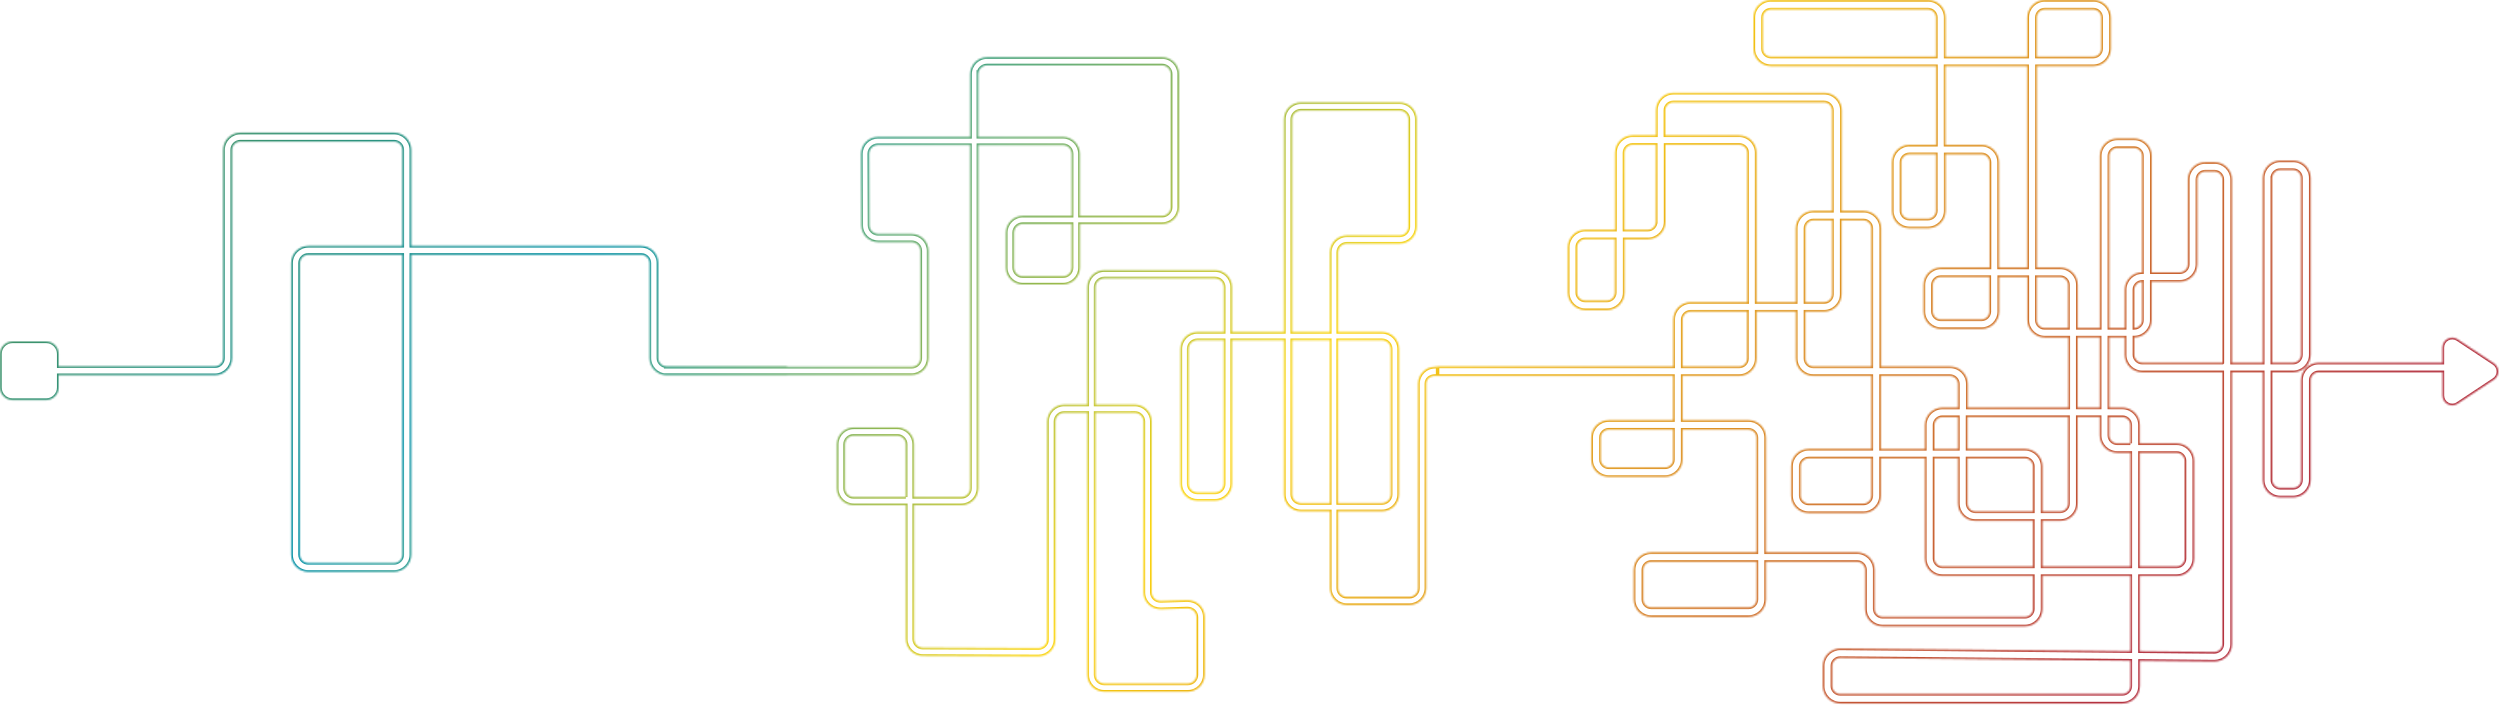 <svg width="1450" height="409" viewBox="0 0 1450 409" fill="none" xmlns="http://www.w3.org/2000/svg">
<mask id="path-1-inside-1_1672_36" fill="white">
<path d="M833.78 218.085H970.375V243.695H933.047C927.458 243.695 922.912 248.239 922.912 253.828V266.479C922.912 272.068 927.458 276.613 933.047 276.613H965.768C971.358 276.613 975.904 272.068 975.904 266.479V249.222H1014.15C1016.69 249.222 1018.76 251.29 1018.76 253.828V320.361H957.68C952.09 320.361 947.544 324.906 947.544 330.494V347.711C947.544 353.279 952.09 357.844 957.68 357.844H1014.15C1019.74 357.844 1024.29 353.3 1024.29 347.711V325.888H1077.16C1079.7 325.888 1081.76 327.956 1081.76 330.494V353.177C1081.76 358.766 1086.31 363.31 1091.9 363.31H1174.5C1180.09 363.31 1184.64 358.766 1184.64 353.177V334.097H1235.62V377.702L1067.43 376.105C1064.99 376.044 1062.15 377.108 1060.22 379.033C1058.28 380.957 1057.21 383.516 1057.21 386.239V397.907C1057.21 403.496 1061.76 408.041 1067.35 408.041H1231.03C1236.62 408.041 1241.17 403.496 1241.17 397.907V383.291L1284.31 383.7C1286.95 383.68 1289.62 382.697 1291.54 380.773C1293.49 378.869 1294.55 376.289 1294.55 373.567V215.915H1312.43V278.353C1312.43 283.942 1316.97 288.487 1322.56 288.487H1330.06C1335.65 288.487 1340.19 283.942 1340.19 278.353V220.521C1340.19 217.982 1342.26 215.915 1344.8 215.915H1416.63V229.405C1416.63 231.514 1417.77 233.418 1419.62 234.421C1420.46 234.871 1421.4 235.096 1422.3 235.096C1423.41 235.096 1424.49 234.789 1425.43 234.155L1446.46 220.214C1448.06 219.17 1449.02 217.388 1449.02 215.464C1449.02 213.54 1448.06 211.779 1446.46 210.715L1425.43 196.794C1423.69 195.648 1421.46 195.545 1419.6 196.528C1417.75 197.531 1416.61 199.435 1416.61 201.543V210.387H1344.78C1339.19 210.387 1334.64 214.932 1334.64 220.521V278.353C1334.64 280.892 1332.57 282.959 1330.03 282.959H1322.54C1320 282.959 1317.93 280.892 1317.93 278.353V215.915H1330.06C1335.65 215.915 1340.19 211.37 1340.19 205.781V103.239C1340.19 97.65 1335.65 93.105 1330.06 93.105H1322.56C1316.97 93.105 1312.43 97.65 1312.43 103.239V210.387H1294.55V104.16C1294.55 98.571 1290 94.026 1284.41 94.026H1279.07C1273.48 94.026 1268.96 98.571 1268.96 104.16V153.312C1268.96 155.851 1266.89 157.918 1264.35 157.918H1248.01V90.464C1248.01 84.876 1243.46 80.331 1237.87 80.331H1228.04C1222.45 80.331 1217.91 84.876 1217.91 90.464V190.223H1205.11V165.288C1205.11 159.699 1200.57 155.155 1194.98 155.155H1181.38V38.384H1214.16C1219.75 38.384 1224.3 33.84 1224.3 28.251V10.133C1224.3 4.545 1219.75 0 1214.16 0H1185.99C1180.4 0 1175.85 4.545 1175.85 10.133V32.857H1128.43V10.133C1128.43 4.545 1123.88 0 1118.29 0H1027.13C1021.54 0 1017 4.545 1017 10.133V28.251C1017 33.84 1021.54 38.384 1027.13 38.384H1122.9V83.975H1107.48C1101.89 83.975 1097.35 88.519 1097.35 94.108V122.277C1097.35 127.866 1101.89 132.411 1107.48 132.411H1118.31C1123.9 132.411 1128.45 127.866 1128.45 122.277V89.502H1149.36C1151.89 89.502 1153.96 91.57 1153.96 94.108V155.155H1125.77C1120.18 155.155 1115.63 159.699 1115.63 165.288V180.683C1115.63 186.272 1120.18 190.816 1125.77 190.816H1149.38C1154.97 190.816 1159.51 186.272 1159.51 180.683V160.702H1175.89V185.637C1175.89 191.226 1180.44 195.77 1186.03 195.77H1199.64V236.407H1141.27V222.691C1141.27 217.102 1136.72 212.557 1131.13 212.557H1091.06V132.431C1091.06 126.842 1086.51 122.298 1080.92 122.298H1068.25V63.974C1068.25 58.385 1063.7 53.84 1058.11 53.84H970.621C965.031 53.84 960.485 58.385 960.485 63.974V78.488H946.869C941.279 78.488 936.733 83.033 936.733 88.622V133.25H919.472C913.882 133.25 909.336 137.795 909.336 143.383V169.73C909.336 175.319 913.882 179.864 919.472 179.864H932.126C937.716 179.864 942.262 175.319 942.262 169.73V138.777H955.858C961.448 138.777 965.993 134.233 965.993 128.644V84.016H1008.81C1011.35 84.016 1013.42 86.083 1013.42 88.622V175.237H980.634C975.044 175.237 970.498 179.782 970.498 185.371V212.557H833.903M1317.89 103.218C1317.89 100.68 1319.96 98.612 1322.5 98.612H1329.99C1332.53 98.612 1334.6 100.68 1334.6 103.218V205.761C1334.6 208.299 1332.53 210.367 1329.99 210.367H1317.87V103.218H1317.89ZM1181.32 10.133C1181.32 7.595 1183.39 5.527 1185.93 5.527H1214.1C1216.64 5.527 1218.71 7.595 1218.71 10.133V28.251C1218.71 30.789 1216.64 32.857 1214.1 32.857H1181.32V10.133ZM1122.84 122.257C1122.84 124.795 1120.77 126.863 1118.23 126.863H1107.4C1104.86 126.863 1102.79 124.795 1102.79 122.257V94.088C1102.79 91.549 1104.86 89.482 1107.4 89.482H1122.82V122.257H1122.84ZM1122.84 32.857H1027.07C1024.53 32.857 1022.47 30.789 1022.47 28.251V10.133C1022.47 7.595 1024.53 5.527 1027.07 5.527H1118.23C1120.77 5.527 1122.84 7.595 1122.84 10.133V32.857ZM1153.86 180.662C1153.86 183.201 1151.79 185.268 1149.25 185.268H1125.64C1123.11 185.268 1121.04 183.201 1121.04 180.662V165.268C1121.04 162.729 1123.11 160.662 1125.64 160.662H1153.84V180.642L1153.86 180.662ZM1175.79 155.155H1159.41V94.108C1159.41 88.519 1154.86 83.975 1149.27 83.975H1128.37V38.384H1175.79V155.155ZM936.61 169.71C936.61 172.248 934.542 174.316 932.003 174.316H919.349C916.81 174.316 914.742 172.248 914.742 169.71V143.363C914.742 140.824 916.81 138.757 919.349 138.757H936.61V169.71ZM960.362 128.644C960.362 131.182 958.294 133.25 955.755 133.25H942.159V88.622C942.159 86.083 944.227 84.016 946.766 84.016H960.383V128.644H960.362ZM970.396 266.459C970.396 268.998 968.328 271.065 965.788 271.065H933.068C930.529 271.065 928.461 268.998 928.461 266.459V253.808C928.461 251.269 930.529 249.201 933.068 249.201H970.396V266.459ZM1018.78 347.691C1018.78 350.229 1016.71 352.297 1014.17 352.297H957.7C955.161 352.297 953.093 350.229 953.093 347.691V330.474C953.093 327.935 955.161 325.868 957.7 325.868H1018.78V347.691ZM1235.62 397.887C1235.62 400.426 1233.55 402.493 1231.01 402.493H1067.33C1064.79 402.493 1062.72 400.426 1062.72 397.887V386.218C1062.72 384.969 1063.21 383.803 1064.09 382.943C1064.95 382.083 1066.1 381.612 1067.33 381.612H1067.37L1235.62 383.209V397.887ZM1223.38 90.444C1223.38 87.905 1225.44 85.838 1227.98 85.838H1237.81C1240.35 85.838 1242.42 87.905 1242.42 90.444V157.898C1236.87 157.939 1232.36 162.463 1232.36 168.031V190.223H1223.38V90.464V90.444ZM1242.42 163.425V185.616C1242.42 188.134 1240.39 190.182 1237.89 190.223V168.031C1237.89 165.513 1239.92 163.466 1242.42 163.425ZM1205.05 195.75H1217.85V236.386H1205.05V195.75ZM1185.9 190.223C1183.37 190.223 1181.3 188.155 1181.3 185.616V160.682H1194.89C1197.43 160.682 1199.5 162.75 1199.5 165.288V190.223H1185.88H1185.9ZM1090.94 218.085H1131.01C1133.55 218.085 1135.62 220.152 1135.62 222.691V236.407H1126.59C1121 236.407 1116.45 240.951 1116.45 246.54V260.399H1090.94V218.105V218.085ZM1135.62 241.914V260.379H1121.98V246.52C1121.98 243.981 1124.05 241.914 1126.59 241.914H1135.62ZM1068.13 170.631V127.825H1080.8C1083.34 127.825 1085.41 129.893 1085.41 132.431V212.557H1051.73C1049.19 212.557 1047.12 210.49 1047.12 207.951V180.765H1057.99C1063.58 180.765 1068.13 176.22 1068.13 170.631ZM1047.12 175.237V132.431C1047.12 129.893 1049.19 127.825 1051.73 127.825H1062.6V170.631C1062.6 173.17 1060.53 175.237 1057.99 175.237H1047.12ZM1008.69 78.488H965.87V63.974C965.87 61.435 967.938 59.368 970.477 59.368H1057.97C1060.51 59.368 1062.58 61.435 1062.58 63.974V122.298H1051.71C1046.12 122.298 1041.57 126.842 1041.57 132.431V175.237H1018.8V88.622C1018.8 83.033 1014.25 78.488 1008.67 78.488H1008.69ZM975.924 185.371C975.924 182.832 977.992 180.765 980.531 180.765H1013.31V207.951C1013.31 210.49 1011.25 212.557 1008.71 212.557H975.924V185.371ZM1179.11 353.156C1179.11 355.695 1177.04 357.763 1174.5 357.763H1091.9C1089.36 357.763 1087.29 355.695 1087.29 353.156V330.474C1087.29 324.885 1082.75 320.34 1077.16 320.34H1024.29V253.808C1024.29 248.219 1019.74 243.674 1014.15 243.674H975.904V218.064H1008.69C1014.28 218.064 1018.82 213.519 1018.82 207.931V180.744H1041.59V207.931C1041.59 213.519 1046.14 218.064 1051.73 218.064H1085.41V260.358H1048.98C1043.39 260.358 1038.85 264.903 1038.85 270.492V287.442C1038.85 293.031 1043.39 297.576 1048.98 297.576H1080.8C1086.39 297.576 1090.94 293.031 1090.94 287.442V265.886H1116.45V323.964C1116.45 329.553 1121 334.097 1126.59 334.097H1179.11V353.177V353.156ZM1085.41 265.886V287.442C1085.41 289.981 1083.34 292.049 1080.8 292.049H1048.98C1046.44 292.049 1044.38 289.981 1044.38 287.442V270.492C1044.38 267.953 1046.44 265.886 1048.98 265.886H1085.41ZM1179.11 328.55H1126.59C1124.05 328.55 1121.98 326.482 1121.98 323.943V265.865H1135.62V292.008C1135.62 297.596 1140.16 302.141 1145.75 302.141H1179.11V328.55ZM1179.11 296.614H1145.75C1143.21 296.614 1141.14 294.546 1141.14 292.008V265.865H1174.5C1177.04 265.865 1179.11 267.933 1179.11 270.471V296.593V296.614ZM1174.5 260.358H1141.14V241.893H1199.52V292.008C1199.52 294.546 1197.45 296.614 1194.91 296.614H1184.64V270.492C1184.64 264.903 1180.09 260.358 1174.5 260.358ZM1235.62 328.55H1184.64V302.141H1194.91C1200.5 302.141 1205.05 297.596 1205.05 292.008V241.893H1217.85V252.518C1217.85 258.107 1222.39 262.651 1227.98 262.651H1235.62V328.55ZM1235.62 257.144H1227.98C1225.44 257.144 1223.38 255.077 1223.38 252.538V241.914H1230.99C1233.53 241.914 1235.6 243.981 1235.6 246.52V257.144H1235.62ZM1288.98 373.546C1288.98 374.775 1288.49 375.941 1287.61 376.822C1286.73 377.702 1285.19 378.173 1284.33 378.152L1241.13 377.743V334.097H1262.46C1268.05 334.097 1272.6 329.553 1272.6 323.964V267.278C1272.6 261.689 1268.05 257.144 1262.46 257.144H1241.13V246.52C1241.13 240.931 1236.58 236.386 1230.99 236.386H1223.38V195.75H1232.36V205.781C1232.36 211.37 1236.91 215.915 1242.5 215.915H1288.96V373.567L1288.98 373.546ZM1241.13 328.55V262.651H1262.46C1265 262.651 1267.07 264.719 1267.07 267.257V323.943C1267.07 326.482 1265 328.55 1262.46 328.55H1241.13ZM1288.98 210.367H1242.52C1239.98 210.367 1237.91 208.299 1237.91 205.761V195.729C1243.46 195.689 1247.97 191.164 1247.97 185.596V163.405H1264.31C1269.9 163.405 1274.44 158.86 1274.44 153.271V104.119C1274.44 101.58 1276.51 99.513 1279.05 99.513H1284.39C1286.93 99.513 1289 101.58 1289 104.119V210.346L1288.98 210.367ZM385.029 217.511H528.73C534.135 217.511 538.538 213.11 538.538 207.705V145.472C538.538 140.067 534.135 135.666 528.73 135.666H509.318C506.554 135.666 504.302 133.414 504.281 130.65L504.118 89.216C504.118 87.864 504.629 86.595 505.571 85.653C506.534 84.691 507.783 84.159 509.155 84.159H562.638V283.225C562.638 286.009 560.365 288.261 557.601 288.261H530.163V257.718C530.163 252.313 525.761 247.912 520.355 247.912H495.17C489.764 247.912 485.362 252.313 485.362 257.718V283.225C485.362 288.63 489.764 293.031 495.17 293.031H525.413V370.619C525.413 376.003 529.794 380.404 535.18 380.425L602.279 380.67H602.32C604.941 380.67 607.378 379.647 609.241 377.825C611.104 375.962 612.128 373.505 612.128 370.885V244.493C612.128 241.729 614.401 239.457 617.165 239.457H630.638V391.398C630.638 396.802 635.041 401.203 640.446 401.203H688.933C694.339 401.203 698.741 396.802 698.741 391.398V357.906C698.741 355.245 697.677 352.727 695.772 350.864C693.848 349.001 691.288 348.12 688.647 348.1L673.208 348.571C671.836 348.571 670.546 348.12 669.543 347.158C668.56 346.196 668.007 344.927 668.007 343.535V244.472C668.007 239.068 663.605 234.667 658.199 234.667H635.409V166.516C635.409 163.732 637.682 161.48 640.446 161.48H704.761C707.546 161.48 709.798 163.732 709.798 166.516V192.556H694.462C689.056 192.556 684.654 196.958 684.654 202.362V280.605C684.654 286.009 689.056 290.411 694.462 290.411H704.761C710.167 290.411 714.569 286.009 714.569 280.605V197.326H744.689V286.746C744.689 292.151 749.092 296.552 754.497 296.552H771.349V341.119C771.349 346.524 775.751 350.925 781.157 350.925H817.44C822.846 350.925 827.248 346.524 827.248 341.119V222.547C827.248 219.763 829.521 218.044 832.285 218.044H833.801V212.537L832.285 212.741C826.88 212.741 822.477 217.143 822.477 222.547V341.119C822.477 343.903 820.205 346.155 817.44 346.155H781.157C778.372 346.155 776.12 343.903 776.12 341.119V296.552H801.633C807.039 296.552 811.441 292.151 811.441 286.746V202.362C811.441 196.958 807.039 192.556 801.633 192.556H776.12V146.352C776.12 143.568 778.372 141.316 781.157 141.316H811.871C817.277 141.316 821.679 136.914 821.679 131.51V69.174C821.679 63.769 817.277 59.368 811.871 59.368H754.497C749.092 59.368 744.689 63.769 744.689 69.174V192.556H714.569V166.516C714.569 161.112 710.167 156.71 704.761 156.71H640.446C635.041 156.71 630.638 161.112 630.638 166.516V234.667H617.165C611.76 234.667 607.357 239.068 607.357 244.472V370.864C607.357 372.216 606.825 373.485 605.862 374.426C604.921 375.368 603.651 375.9 602.32 375.9L535.2 375.655C532.436 375.655 530.183 373.382 530.183 370.619V293.031H557.621C563.027 293.031 567.429 288.63 567.429 283.225V84.179H616.551C619.336 84.179 621.588 86.431 621.588 89.216V125.164H593.208C587.803 125.164 583.4 129.565 583.4 134.97V155.216C583.4 160.621 587.803 165.022 593.208 165.022H616.551C621.957 165.022 626.359 160.621 626.359 155.216V129.934H674.047C679.453 129.934 683.855 125.532 683.855 120.128V42.97C683.855 37.566 679.453 33.164 674.047 33.164H572.487C567.081 33.164 562.679 37.566 562.679 42.97V79.409H509.196C506.575 79.409 504.097 80.433 502.234 82.296C500.391 84.159 499.367 86.636 499.388 89.256L499.551 130.691C499.551 136.075 503.974 140.456 509.359 140.456H528.771C531.555 140.456 533.808 142.708 533.808 145.492V207.726C533.808 210.51 531.555 212.762 528.771 212.762H385.07M621.568 155.196C621.568 157.98 619.295 160.232 616.53 160.232H593.188C590.403 160.232 588.151 157.98 588.151 155.196V134.949C588.151 132.185 590.403 129.913 593.188 129.913H621.568V155.196ZM567.409 42.97C567.409 40.206 569.682 37.934 572.446 37.934H674.006C676.791 37.934 679.043 40.206 679.043 42.97V120.107C679.043 122.891 676.791 125.143 674.006 125.143H626.318V89.195C626.318 83.79 621.916 79.389 616.51 79.389H567.388V42.95L567.409 42.97ZM525.372 288.282H495.129C492.344 288.282 490.092 286.009 490.092 283.246V257.738C490.092 254.954 492.364 252.702 495.129 252.702H520.314C523.099 252.702 525.351 254.954 525.351 257.738V288.282H525.372ZM658.178 239.457C660.963 239.457 663.216 241.729 663.216 244.493V343.555C663.216 346.237 664.28 348.735 666.205 350.597C668.13 352.46 670.669 353.402 673.331 353.361L688.77 352.89C690.162 352.952 691.431 353.361 692.435 354.303C693.418 355.265 693.97 356.555 693.97 357.926V391.418C693.97 394.182 691.718 396.454 688.933 396.454H640.446C637.682 396.454 635.409 394.182 635.409 391.418V239.477H658.199L658.178 239.457ZM709.778 280.605C709.778 283.389 707.525 285.641 704.741 285.641H694.441C691.677 285.641 689.404 283.389 689.404 280.605V202.362C689.404 199.578 691.677 197.326 694.441 197.326H709.778V280.605ZM801.592 197.326C804.356 197.326 806.629 199.578 806.629 202.362V286.746C806.629 289.531 804.356 291.782 801.592 291.782H776.079V197.326H801.592ZM771.329 291.782H754.477C751.713 291.782 749.44 289.51 749.44 286.746V197.326H771.329V291.782ZM771.329 146.352V192.556H749.44V69.174C749.44 66.41 751.713 64.138 754.477 64.138H811.85C814.615 64.138 816.887 66.41 816.887 69.174V131.51C816.887 134.294 814.615 136.546 811.85 136.546H781.136C775.731 136.546 771.329 140.947 771.329 146.352ZM456.491 212.455H386.606C383.965 212.455 381.815 210.305 381.815 207.664V152.575C381.815 147.089 377.351 142.626 371.863 142.626H238.504V86.902C238.504 81.416 234.04 76.953 228.552 76.953H139.38C133.892 76.953 129.428 81.416 129.428 86.902V207.664C129.428 210.305 127.278 212.455 124.637 212.455H34.031V205.31C34.031 201.298 30.755 198.022 26.742 198.022H7.289C3.276 198.022 0 201.298 0 205.31V224.758C0 228.771 3.276 232.046 7.289 232.046H26.742C30.755 232.046 34.031 228.771 34.031 224.758V217.614H124.658C130.145 217.614 134.609 213.151 134.609 207.664V86.902C134.609 84.261 136.759 82.112 139.4 82.112H228.573C231.214 82.112 233.364 84.261 233.364 86.902V142.626H178.796C173.308 142.626 168.865 147.089 168.865 152.575V321.732C168.865 327.219 173.329 331.682 178.796 331.682H228.573C234.06 331.682 238.524 327.219 238.524 321.732V147.785H371.884C374.525 147.785 376.675 149.934 376.675 152.575V207.664C376.675 213.151 381.139 217.614 386.627 217.614H456.511M233.344 321.732C233.344 324.373 231.194 326.523 228.552 326.523H178.775C176.134 326.523 173.984 324.373 173.984 321.732V152.575C173.984 149.934 176.134 147.785 178.775 147.785H233.344V321.732Z"/>
</mask>
<path d="M970.375 218.085H971.375V217.085H970.375V218.085ZM970.375 243.695V244.695H971.375V243.695H970.375ZM975.904 249.222V248.222H974.904V249.222H975.904ZM1018.76 320.361V321.361H1019.76V320.361H1018.76ZM1024.29 325.888V324.888H1023.29V325.888H1024.29ZM1184.64 334.097V333.097H1183.64V334.097H1184.64ZM1235.62 334.097H1236.62V333.097H1235.62V334.097ZM1235.62 377.702L1235.61 378.702L1236.62 378.712V377.702H1235.62ZM1067.43 376.105L1067.41 377.105L1067.41 377.105L1067.42 377.105L1067.43 376.105ZM1060.22 379.033L1060.93 379.744L1060.93 379.74L1060.22 379.033ZM1241.17 383.291L1241.18 382.291L1240.17 382.281V383.291H1241.17ZM1284.31 383.7L1284.3 384.7L1284.31 384.7L1284.32 384.7L1284.31 383.7ZM1291.54 380.773L1290.84 380.058L1290.83 380.066L1291.54 380.773ZM1294.55 215.915V214.915H1293.55V215.915H1294.55ZM1312.43 215.915H1313.43V214.915H1312.43V215.915ZM1416.63 215.915H1417.63V214.915H1416.63V215.915ZM1419.62 234.421L1419.14 235.299L1419.14 235.302L1419.62 234.421ZM1425.43 234.155L1424.88 233.321L1424.87 233.325L1425.43 234.155ZM1446.46 220.214L1445.91 219.377L1445.91 219.38L1446.46 220.214ZM1446.46 210.715L1447.02 209.883L1447.01 209.881L1446.46 210.715ZM1425.43 196.794L1425.98 195.96L1425.98 195.959L1425.43 196.794ZM1419.6 196.528L1419.13 195.643L1419.12 195.65L1419.6 196.528ZM1416.61 210.387V211.387H1417.61V210.387H1416.61ZM1317.93 215.915V214.915H1316.93V215.915H1317.93ZM1312.43 210.387V211.387H1313.43V210.387H1312.43ZM1294.55 210.387H1293.55V211.387H1294.55V210.387ZM1248.01 157.918H1247.01V158.918H1248.01V157.918ZM1217.91 190.223V191.223H1218.91V190.223H1217.91ZM1205.11 190.223H1204.11V191.223H1205.11V190.223ZM1181.38 155.155H1180.38V156.155H1181.38V155.155ZM1181.38 38.384V37.384H1180.38V38.384H1181.38ZM1175.85 32.857V33.857H1176.85V32.857H1175.85ZM1128.43 32.857H1127.43V33.857H1128.43V32.857ZM1122.9 38.384H1123.9V37.384H1122.9V38.384ZM1122.9 83.975V84.975H1123.9V83.975H1122.9ZM1128.45 89.502V88.502H1127.45V89.502H1128.45ZM1153.96 155.155V156.155H1154.96V155.155H1153.96ZM1159.51 160.702V159.702H1158.51V160.702H1159.51ZM1175.89 160.702H1176.89V159.702H1175.89V160.702ZM1199.64 195.77H1200.64V194.77H1199.64V195.77ZM1199.64 236.407V237.407H1200.64V236.407H1199.64ZM1141.27 236.407H1140.27V237.407H1141.27V236.407ZM1091.06 212.557H1090.06V213.557H1091.06V212.557ZM1068.25 122.298H1067.25V123.298H1068.25V122.298ZM960.485 78.488V79.488H961.485V78.488H960.485ZM936.733 133.25V134.25H937.733V133.25H936.733ZM942.262 138.777V137.777H941.262V138.777H942.262ZM965.993 84.016V83.016H964.993V84.016H965.993ZM1013.42 175.237V176.237H1014.42V175.237H1013.42ZM970.498 212.557V213.557H971.498V212.557H970.498ZM1317.89 103.218V104.218H1318.89V103.218H1317.89ZM1317.87 210.367H1316.87V211.367H1317.87V210.367ZM1317.87 103.218V102.218H1316.87V103.218H1317.87ZM1181.32 32.857H1180.32V33.857H1181.32V32.857ZM1122.84 122.257H1123.84V121.257H1122.84V122.257ZM1122.82 89.482H1123.82V88.482H1122.82V89.482ZM1122.82 122.257H1121.82V123.257H1122.82V122.257ZM1122.84 32.857V33.857H1123.84V32.857H1122.84ZM1153.86 180.662H1154.86V180.248L1154.57 179.955L1153.86 180.662ZM1153.84 160.662H1154.84V159.662H1153.84V160.662ZM1153.84 180.642H1152.84V181.056L1153.13 181.349L1153.84 180.642ZM1175.79 155.155V156.155H1176.79V155.155H1175.79ZM1159.41 155.155H1158.41V156.155H1159.41V155.155ZM1128.37 83.975H1127.37V84.975H1128.37V83.975ZM1128.37 38.384V37.384H1127.37V38.384H1128.37ZM1175.79 38.384H1176.79V37.384H1175.79V38.384ZM936.61 138.757H937.61V137.757H936.61V138.757ZM960.362 128.644V127.644H959.362V128.644H960.362ZM942.159 133.25H941.159V134.25H942.159V133.25ZM960.383 84.016H961.383V83.016H960.383V84.016ZM960.383 128.644V129.644H961.383V128.644H960.383ZM970.396 249.201H971.396V248.201H970.396V249.201ZM1018.78 325.868H1019.78V324.868H1018.78V325.868ZM1064.09 382.943L1064.79 383.658L1064.8 383.65L1064.09 382.943ZM1067.37 381.612L1067.38 380.612H1067.37V381.612ZM1235.62 383.209H1236.62V382.218L1235.63 382.209L1235.62 383.209ZM1242.42 157.898L1242.43 158.898L1243.42 158.89V157.898H1242.42ZM1232.36 190.223V191.223H1233.36V190.223H1232.36ZM1223.38 190.223H1222.38V191.223H1223.38V190.223ZM1242.42 163.425H1243.42V162.409L1242.4 162.425L1242.42 163.425ZM1237.89 190.223H1236.89V191.239L1237.91 191.222L1237.89 190.223ZM1205.05 195.75V194.75H1204.05V195.75H1205.05ZM1217.85 195.75H1218.85V194.75H1217.85V195.75ZM1217.85 236.386V237.386H1218.85V236.386H1217.85ZM1205.05 236.386H1204.05V237.386H1205.05V236.386ZM1181.3 160.682V159.682H1180.3V160.682H1181.3ZM1199.5 190.223V191.223H1200.5V190.223H1199.5ZM1090.94 218.085V217.085H1089.94V218.085H1090.94ZM1135.62 236.407V237.407H1136.62V236.407H1135.62ZM1116.45 260.399V261.399H1117.45V260.399H1116.45ZM1090.94 260.399H1089.94V261.399H1090.94V260.399ZM1135.62 241.914H1136.62V240.914H1135.62V241.914ZM1135.62 260.379V261.379H1136.62V260.379H1135.62ZM1121.98 260.379H1120.98V261.379H1121.98V260.379ZM1068.13 127.825V126.825H1067.13V127.825H1068.13ZM1085.41 212.557V213.557H1086.41V212.557H1085.41ZM1047.12 180.765V179.765H1046.12V180.765H1047.12ZM1047.12 175.237H1046.12V176.237H1047.12V175.237ZM1062.6 127.825H1063.6V126.825H1062.6V127.825ZM965.87 78.488H964.87V79.488H965.87V78.488ZM1062.58 122.298V123.298H1063.58V122.298H1062.58ZM1041.57 175.237V176.237H1042.57V175.237H1041.57ZM1018.8 175.237H1017.8V176.237H1018.8V175.237ZM1013.31 180.765H1014.31V179.765H1013.31V180.765ZM975.924 212.557H974.924V213.557H975.924V212.557ZM1024.29 320.34H1023.29V321.34H1024.29V320.34ZM975.904 243.674H974.904V244.674H975.904V243.674ZM975.904 218.064V217.064H974.904V218.064H975.904ZM1018.82 180.744V179.744H1017.82V180.744H1018.82ZM1041.59 180.744H1042.59V179.744H1041.59V180.744ZM1085.41 218.064H1086.41V217.064H1085.41V218.064ZM1085.41 260.358V261.358H1086.41V260.358H1085.41ZM1090.94 265.886V264.886H1089.94V265.886H1090.94ZM1116.45 265.886H1117.45V264.886H1116.45V265.886ZM1179.11 334.097H1180.11V333.097H1179.11V334.097ZM1085.41 265.886H1086.41V264.886H1085.41V265.886ZM1179.11 328.55V329.55H1180.11V328.55H1179.11ZM1121.98 265.865V264.865H1120.98V265.865H1121.98ZM1135.62 265.865H1136.62V264.865H1135.62V265.865ZM1179.11 302.141H1180.11V301.141H1179.11V302.141ZM1179.11 296.614V297.614H1180.11V296.614H1179.11ZM1141.14 265.865V264.865H1140.14V265.865H1141.14ZM1141.14 260.358H1140.14V261.358H1141.14V260.358ZM1141.14 241.893V240.893H1140.14V241.893H1141.14ZM1199.52 241.893H1200.52V240.893H1199.52V241.893ZM1184.64 296.614H1183.64V297.614H1184.64V296.614ZM1235.62 328.55V329.55H1236.62V328.55H1235.62ZM1184.64 328.55H1183.64V329.55H1184.64V328.55ZM1184.64 302.141V301.141H1183.64V302.141H1184.64ZM1205.05 241.893V240.893H1204.05V241.893H1205.05ZM1217.85 241.893H1218.85V240.893H1217.85V241.893ZM1235.62 262.651H1236.62V261.651H1235.62V262.651ZM1223.38 241.914V240.914H1222.38V241.914H1223.38ZM1235.6 257.144H1234.6V258.144H1235.6V257.144ZM1288.98 373.546H1289.98V371.135L1288.27 372.839L1288.98 373.546ZM1284.33 378.152L1284.36 377.153L1284.35 377.152L1284.34 377.152L1284.33 378.152ZM1241.13 377.743H1240.13V378.733L1241.12 378.743L1241.13 377.743ZM1241.13 334.097V333.097H1240.13V334.097H1241.13ZM1241.13 257.144H1240.13V258.144H1241.13V257.144ZM1223.38 236.386H1222.38V237.386H1223.38V236.386ZM1223.38 195.75V194.75H1222.38V195.75H1223.38ZM1232.36 195.75H1233.36V194.75H1232.36V195.75ZM1288.96 215.915H1289.96V214.915H1288.96V215.915ZM1288.96 373.567H1287.96V375.978L1289.67 374.274L1288.96 373.567ZM1241.13 328.55H1240.13V329.55H1241.13V328.55ZM1241.13 262.651V261.651H1240.13V262.651H1241.13ZM1288.98 210.367V211.367H1289.39L1289.69 211.074L1288.98 210.367ZM1237.91 195.729L1237.91 194.729L1236.91 194.737V195.729H1237.91ZM1247.97 163.405V162.405H1246.97V163.405H1247.97ZM1289 210.346L1289.71 211.054L1290 210.761V210.346H1289ZM504.281 130.65L503.281 130.654L503.281 130.657L504.281 130.65ZM504.118 89.216L503.118 89.216L503.118 89.219L504.118 89.216ZM505.571 85.653L504.864 84.946L505.571 85.653ZM562.638 84.159H563.638V83.159H562.638V84.159ZM530.163 288.261H529.163V289.261H530.163V288.261ZM525.413 293.031H526.413V292.031H525.413V293.031ZM535.18 380.425L535.176 381.425L535.176 381.425L535.18 380.425ZM602.279 380.67L602.276 381.67H602.279V380.67ZM609.241 377.825L609.94 378.54L609.948 378.532L609.241 377.825ZM630.638 239.457H631.638V238.457H630.638V239.457ZM695.772 350.864L696.472 350.149L696.468 350.145L695.772 350.864ZM688.647 348.1L688.654 347.1L688.635 347.1L688.616 347.1L688.647 348.1ZM673.208 348.571V349.571H673.223L673.238 349.57L673.208 348.571ZM669.543 347.158L668.843 347.873L668.85 347.88L669.543 347.158ZM635.409 234.667H634.409V235.667H635.409V234.667ZM709.798 192.556V193.556H710.798V192.556H709.798ZM714.569 197.326V196.326H713.569V197.326H714.569ZM744.689 197.326H745.689V196.326H744.689V197.326ZM771.349 296.552H772.349V295.552H771.349V296.552ZM833.801 218.044V219.044H834.801V218.044H833.801ZM833.801 212.537H834.801V211.392L833.667 211.546L833.801 212.537ZM832.285 212.741V213.741H832.353L832.419 213.732L832.285 212.741ZM776.12 296.552V295.552H775.12V296.552H776.12ZM776.12 192.556H775.12V193.556H776.12V192.556ZM744.689 192.556V193.556H745.689V192.556H744.689ZM714.569 192.556H713.569V193.556H714.569V192.556ZM630.638 234.667V235.667H631.638V234.667H630.638ZM605.862 374.426L605.163 373.712L605.155 373.719L605.862 374.426ZM602.32 375.9L602.316 376.9H602.32V375.9ZM535.2 375.655L535.204 374.655H535.2V375.655ZM530.183 293.031V292.031H529.183V293.031H530.183ZM567.429 84.179V83.179H566.429V84.179H567.429ZM621.588 125.164V126.164H622.588V125.164H621.588ZM626.359 129.934V128.934H625.359V129.934H626.359ZM562.679 79.409V80.409H563.679V79.409H562.679ZM502.234 82.296L501.527 81.589L501.523 81.593L502.234 82.296ZM499.388 89.256L500.388 89.252L500.388 89.249L499.388 89.256ZM499.551 130.691L500.551 130.691L500.551 130.687L499.551 130.691ZM621.568 129.913H622.568V128.913H621.568V129.913ZM567.409 42.97L566.701 43.676L568.409 45.387V42.97H567.409ZM626.318 125.143H625.318V126.143H626.318V125.143ZM567.388 79.389H566.388V80.389H567.388V79.389ZM567.388 42.95L568.096 42.243L566.388 40.532V42.95H567.388ZM525.351 288.282H524.351V289.282H525.351V288.282ZM658.178 239.457V238.457H655.763L657.472 240.164L658.178 239.457ZM673.331 353.361L673.346 354.361L673.354 354.361L673.361 354.361L673.331 353.361ZM688.77 352.89L688.814 351.891L688.776 351.89L688.739 351.891L688.77 352.89ZM692.435 354.303L693.134 353.588L693.127 353.581L693.119 353.574L692.435 354.303ZM635.409 239.477V238.477H634.409V239.477H635.409ZM658.199 239.477V240.477H660.615L658.906 238.77L658.199 239.477ZM709.778 197.326H710.778V196.326H709.778V197.326ZM776.079 291.782H775.079V292.782H776.079V291.782ZM776.079 197.326V196.326H775.079V197.326H776.079ZM771.329 291.782V292.782H772.329V291.782H771.329ZM749.44 197.326V196.326H748.44V197.326H749.44ZM771.329 197.326H772.329V196.326H771.329V197.326ZM771.329 192.556V193.556H772.329V192.556H771.329ZM749.44 192.556H748.44V193.556H749.44V192.556ZM238.504 142.626H237.504V143.626H238.504V142.626ZM34.031 212.455H33.031V213.455H34.031V212.455ZM34.031 217.614V216.614H33.031V217.614H34.031ZM233.364 142.626V143.626H234.364V142.626H233.364ZM238.524 147.785V146.785H237.524V147.785H238.524ZM233.344 147.785H234.344V146.785H233.344V147.785ZM833.78 219.085H970.375V217.085H833.78V219.085ZM969.375 218.085V243.695H971.375V218.085H969.375ZM970.375 242.695H933.047V244.695H970.375V242.695ZM933.047 242.695C926.905 242.695 921.912 247.687 921.912 253.828H923.912C923.912 248.792 928.01 244.695 933.047 244.695V242.695ZM921.912 253.828V266.479H923.912V253.828H921.912ZM921.912 266.479C921.912 272.621 926.905 277.613 933.047 277.613V275.613C928.01 275.613 923.912 271.516 923.912 266.479H921.912ZM933.047 277.613H965.768V275.613H933.047V277.613ZM965.768 277.613C971.91 277.613 976.904 272.621 976.904 266.479H974.904C974.904 271.516 970.806 275.613 965.768 275.613V277.613ZM976.904 266.479V249.222H974.904V266.479H976.904ZM975.904 250.222H1014.15V248.222H975.904V250.222ZM1014.15 250.222C1016.14 250.222 1017.76 251.842 1017.76 253.828H1019.76C1019.76 250.737 1017.24 248.222 1014.15 248.222V250.222ZM1017.76 253.828V320.361H1019.76V253.828H1017.76ZM1018.76 319.361H957.68V321.361H1018.76V319.361ZM957.68 319.361C951.538 319.361 946.544 324.353 946.544 330.494H948.544C948.544 325.458 952.642 321.361 957.68 321.361V319.361ZM946.544 330.494V347.711H948.544V330.494H946.544ZM946.544 347.711C946.544 353.83 951.537 358.844 957.68 358.844V356.844C952.643 356.844 948.544 352.728 948.544 347.711H946.544ZM957.68 358.844H1014.15V356.844H957.68V358.844ZM1014.15 358.844C1020.29 358.844 1025.29 353.852 1025.29 347.711H1023.29C1023.29 352.747 1019.19 356.844 1014.15 356.844V358.844ZM1025.29 347.711V325.888H1023.29V347.711H1025.29ZM1024.29 326.888H1077.16V324.888H1024.29V326.888ZM1077.16 326.888C1079.14 326.888 1080.76 328.508 1080.76 330.494H1082.76C1082.76 327.403 1080.25 324.888 1077.16 324.888V326.888ZM1080.76 330.494V353.177H1082.76V330.494H1080.76ZM1080.76 353.177C1080.76 359.318 1085.76 364.31 1091.9 364.31V362.31C1086.86 362.31 1082.76 358.213 1082.76 353.177H1080.76ZM1091.9 364.31H1174.5V362.31H1091.9V364.31ZM1174.5 364.31C1180.64 364.31 1185.64 359.318 1185.64 353.177H1183.64C1183.64 358.213 1179.54 362.31 1174.5 362.31V364.31ZM1185.64 353.177V334.097H1183.64V353.177H1185.64ZM1184.64 335.097H1235.62V333.097H1184.64V335.097ZM1234.62 334.097V377.702H1236.62V334.097H1234.62ZM1235.63 376.702L1067.44 375.105L1067.42 377.105L1235.61 378.702L1235.63 376.702ZM1067.46 375.106C1064.75 375.037 1061.64 376.205 1059.52 378.325L1060.93 379.74C1062.66 378.011 1065.24 377.05 1067.41 377.105L1067.46 375.106ZM1059.52 378.322C1057.38 380.434 1056.21 383.249 1056.21 386.239H1058.21C1058.21 383.783 1059.17 381.48 1060.93 379.744L1059.52 378.322ZM1056.21 386.239V397.907H1058.21V386.239H1056.21ZM1056.21 397.907C1056.21 404.049 1061.21 409.041 1067.35 409.041V407.041C1062.31 407.041 1058.21 402.944 1058.21 397.907H1056.21ZM1067.35 409.041H1231.03V407.041H1067.35V409.041ZM1231.03 409.041C1237.18 409.041 1242.17 404.049 1242.17 397.907H1240.17C1240.17 402.944 1236.07 407.041 1231.03 407.041V409.041ZM1242.17 397.907V383.291H1240.17V397.907H1242.17ZM1241.16 384.291L1284.3 384.7L1284.32 382.7L1241.18 382.291L1241.16 384.291ZM1284.32 384.7C1287.19 384.678 1290.12 383.61 1292.25 381.48L1290.83 380.066C1289.11 381.784 1286.71 382.682 1284.3 382.7L1284.32 384.7ZM1292.24 381.487C1294.38 379.392 1295.55 376.553 1295.55 373.567H1293.55C1293.55 376.026 1292.59 378.346 1290.84 380.058L1292.24 381.487ZM1295.55 373.567V215.915H1293.55V373.567H1295.55ZM1294.55 216.915H1312.43V214.915H1294.55V216.915ZM1311.43 215.915V278.353H1313.43V215.915H1311.43ZM1311.43 278.353C1311.43 284.494 1316.42 289.487 1322.56 289.487V287.487C1317.52 287.487 1313.43 283.389 1313.43 278.353H1311.43ZM1322.56 289.487H1330.06V287.487H1322.56V289.487ZM1330.06 289.487C1336.2 289.487 1341.19 284.494 1341.19 278.353H1339.19C1339.19 283.389 1335.09 287.487 1330.06 287.487V289.487ZM1341.19 278.353V220.521H1339.19V278.353H1341.19ZM1341.19 220.521C1341.19 218.535 1342.81 216.915 1344.8 216.915V214.915C1341.71 214.915 1339.19 217.43 1339.19 220.521H1341.19ZM1344.8 216.915H1416.63V214.915H1344.8V216.915ZM1415.63 215.915V229.405H1417.63V215.915H1415.63ZM1415.63 229.405C1415.63 231.884 1416.98 234.123 1419.14 235.299L1420.1 233.543C1418.57 232.713 1417.63 231.144 1417.63 229.405H1415.63ZM1419.14 235.302C1420.13 235.832 1421.24 236.096 1422.3 236.096V234.096C1421.56 234.096 1420.78 233.91 1420.09 233.54L1419.14 235.302ZM1422.3 236.096C1423.59 236.096 1424.87 235.737 1425.99 234.984L1424.87 233.325C1424.11 233.842 1423.22 234.096 1422.3 234.096V236.096ZM1425.98 234.988L1447.01 221.047L1445.91 219.38L1424.88 233.321L1425.98 234.988ZM1447.01 221.051C1448.89 219.821 1450.02 217.724 1450.02 215.464H1448.02C1448.02 217.053 1447.23 218.518 1445.91 219.377L1447.01 221.051ZM1450.02 215.464C1450.02 213.199 1448.89 211.129 1447.02 209.883L1445.91 211.547C1447.23 212.43 1448.02 213.881 1448.02 215.464H1450.02ZM1447.01 209.881L1425.98 195.96L1424.88 197.628L1445.91 211.549L1447.01 209.881ZM1425.98 195.959C1423.93 194.609 1421.31 194.493 1419.13 195.643L1420.06 197.412C1421.61 196.598 1423.45 196.686 1424.88 197.629L1425.98 195.959ZM1419.12 195.65C1416.96 196.826 1415.61 199.065 1415.61 201.543H1417.61C1417.61 199.805 1418.55 198.236 1420.07 197.406L1419.12 195.65ZM1415.61 201.543V210.387H1417.61V201.543H1415.61ZM1416.61 209.387H1344.78V211.387H1416.61V209.387ZM1344.78 209.387C1338.64 209.387 1333.64 214.379 1333.64 220.521H1335.64C1335.64 215.484 1339.74 211.387 1344.78 211.387V209.387ZM1333.64 220.521V278.353H1335.64V220.521H1333.64ZM1333.64 278.353C1333.64 280.339 1332.02 281.959 1330.03 281.959V283.959C1333.13 283.959 1335.64 281.444 1335.64 278.353H1333.64ZM1330.03 281.959H1322.54V283.959H1330.03V281.959ZM1322.54 281.959C1320.55 281.959 1318.93 280.339 1318.93 278.353H1316.93C1316.93 281.444 1319.45 283.959 1322.54 283.959V281.959ZM1318.93 278.353V215.915H1316.93V278.353H1318.93ZM1317.93 216.915H1330.06V214.915H1317.93V216.915ZM1330.06 216.915C1336.2 216.915 1341.19 211.922 1341.19 205.781H1339.19C1339.19 210.817 1335.09 214.915 1330.06 214.915V216.915ZM1341.19 205.781V103.239H1339.19V205.781H1341.19ZM1341.19 103.239C1341.19 97.097 1336.2 92.105 1330.06 92.105V94.105C1335.09 94.105 1339.19 98.202 1339.19 103.239H1341.19ZM1330.06 92.105H1322.56V94.105H1330.06V92.105ZM1322.56 92.105C1316.42 92.105 1311.43 97.097 1311.43 103.239H1313.43C1313.43 98.202 1317.52 94.105 1322.56 94.105V92.105ZM1311.43 103.239V210.387H1313.43V103.239H1311.43ZM1312.43 209.387H1294.55V211.387H1312.43V209.387ZM1295.55 210.387V104.16H1293.55V210.387H1295.55ZM1295.55 104.16C1295.55 98.019 1290.56 93.026 1284.41 93.026V95.026C1289.45 95.026 1293.55 99.124 1293.55 104.16H1295.55ZM1284.41 93.026H1279.07V95.026H1284.41V93.026ZM1279.07 93.026C1272.93 93.026 1267.96 98.021 1267.96 104.16H1269.96C1269.96 99.121 1274.04 95.026 1279.07 95.026V93.026ZM1267.96 104.16V153.312H1269.96V104.16H1267.96ZM1267.96 153.312C1267.96 155.298 1266.33 156.918 1264.35 156.918V158.918C1267.44 158.918 1269.96 156.403 1269.96 153.312H1267.96ZM1264.35 156.918H1248.01V158.918H1264.35V156.918ZM1249.01 157.918V90.464H1247.01V157.918H1249.01ZM1249.01 90.464C1249.01 84.323 1244.01 79.331 1237.87 79.331V81.331C1242.91 81.331 1247.01 85.428 1247.01 90.464H1249.01ZM1237.87 79.331H1228.04V81.331H1237.87V79.331ZM1228.04 79.331C1221.9 79.331 1216.91 84.323 1216.91 90.464H1218.91C1218.91 85.428 1223.01 81.331 1228.04 81.331V79.331ZM1216.91 90.464V190.223H1218.91V90.464H1216.91ZM1217.91 189.223H1205.11V191.223H1217.91V189.223ZM1206.11 190.223V165.288H1204.11V190.223H1206.11ZM1206.11 165.288C1206.11 159.147 1201.12 154.155 1194.98 154.155V156.155C1200.01 156.155 1204.11 160.252 1204.11 165.288H1206.11ZM1194.98 154.155H1181.38V156.155H1194.98V154.155ZM1182.38 155.155V38.384H1180.38V155.155H1182.38ZM1181.38 39.384H1214.16V37.384H1181.38V39.384ZM1214.16 39.384C1220.3 39.384 1225.3 34.392 1225.3 28.251H1223.3C1223.3 33.287 1219.2 37.384 1214.16 37.384V39.384ZM1225.3 28.251V10.133H1223.3V28.251H1225.3ZM1225.3 10.133C1225.3 3.992 1220.3 -1 1214.16 -1V1C1219.2 1 1223.3 5.097 1223.3 10.133H1225.3ZM1214.16 -1H1185.99V1H1214.16V-1ZM1185.99 -1C1179.84 -1 1174.85 3.992 1174.85 10.133H1176.85C1176.85 5.097 1180.95 1 1185.99 1V-1ZM1174.85 10.133V32.857H1176.85V10.133H1174.85ZM1175.85 31.857H1128.43V33.857H1175.85V31.857ZM1129.43 32.857V10.133H1127.43V32.857H1129.43ZM1129.43 10.133C1129.43 3.992 1124.44 -1 1118.29 -1V1C1123.33 1 1127.43 5.097 1127.43 10.133H1129.43ZM1118.29 -1H1027.13V1H1118.29V-1ZM1027.13 -1C1020.99 -1 1016 3.992 1016 10.133H1018C1018 5.097 1022.1 1 1027.13 1V-1ZM1016 10.133V28.251H1018V10.133H1016ZM1016 28.251C1016 34.392 1020.99 39.384 1027.13 39.384V37.384C1022.1 37.384 1018 33.287 1018 28.251H1016ZM1027.13 39.384H1122.9V37.384H1027.13V39.384ZM1121.9 38.384V83.975H1123.9V38.384H1121.9ZM1122.9 82.975H1107.48V84.975H1122.9V82.975ZM1107.48 82.975C1101.34 82.975 1096.35 87.967 1096.35 94.108H1098.35C1098.35 89.072 1102.44 84.975 1107.48 84.975V82.975ZM1096.35 94.108V122.277H1098.35V94.108H1096.35ZM1096.35 122.277C1096.35 128.418 1101.34 133.411 1107.48 133.411V131.411C1102.44 131.411 1098.35 127.313 1098.35 122.277H1096.35ZM1107.48 133.411H1118.31V131.411H1107.48V133.411ZM1118.31 133.411C1124.46 133.411 1129.45 128.418 1129.45 122.277H1127.45C1127.45 127.313 1123.35 131.411 1118.31 131.411V133.411ZM1129.45 122.277V89.502H1127.45V122.277H1129.45ZM1128.45 90.502H1149.36V88.502H1128.45V90.502ZM1149.36 90.502C1151.34 90.502 1152.96 92.122 1152.96 94.108H1154.96C1154.96 91.017 1152.45 88.502 1149.36 88.502V90.502ZM1152.96 94.108V155.155H1154.96V94.108H1152.96ZM1153.96 154.155H1125.77V156.155H1153.96V154.155ZM1125.77 154.155C1119.62 154.155 1114.63 159.147 1114.63 165.288H1116.63C1116.63 160.252 1120.73 156.155 1125.77 156.155V154.155ZM1114.63 165.288V180.683H1116.63V165.288H1114.63ZM1114.63 180.683C1114.63 186.824 1119.62 191.816 1125.77 191.816V189.816C1120.73 189.816 1116.63 185.719 1116.63 180.683H1114.63ZM1125.77 191.816H1149.38V189.816H1125.77V191.816ZM1149.38 191.816C1155.52 191.816 1160.51 186.824 1160.51 180.683H1158.51C1158.51 185.719 1154.41 189.816 1149.38 189.816V191.816ZM1160.51 180.683V160.702H1158.51V180.683H1160.51ZM1159.51 161.702H1175.89V159.702H1159.51V161.702ZM1174.89 160.702V185.637H1176.89V160.702H1174.89ZM1174.89 185.637C1174.89 191.778 1179.89 196.77 1186.03 196.77V194.77C1180.99 194.77 1176.89 190.673 1176.89 185.637H1174.89ZM1186.03 196.77H1199.64V194.77H1186.03V196.77ZM1198.64 195.77V236.407H1200.64V195.77H1198.64ZM1199.64 235.407H1141.27V237.407H1199.64V235.407ZM1142.27 236.407V222.691H1140.27V236.407H1142.27ZM1142.27 222.691C1142.27 216.549 1137.27 211.557 1131.13 211.557V213.557C1136.17 213.557 1140.27 217.654 1140.27 222.691H1142.27ZM1131.13 211.557H1091.06V213.557H1131.13V211.557ZM1092.06 212.557V132.431H1090.06V212.557H1092.06ZM1092.06 132.431C1092.06 126.29 1087.07 121.298 1080.92 121.298V123.298C1085.96 123.298 1090.06 127.395 1090.06 132.431H1092.06ZM1080.92 121.298H1068.25V123.298H1080.92V121.298ZM1069.25 122.298V63.974H1067.25V122.298H1069.25ZM1069.25 63.974C1069.25 57.833 1064.26 52.84 1058.11 52.84V54.84C1063.15 54.84 1067.25 58.938 1067.25 63.974H1069.25ZM1058.11 52.84H970.621V54.84H1058.11V52.84ZM970.621 52.84C964.479 52.84 959.485 57.833 959.485 63.974H961.485C961.485 58.938 965.583 54.84 970.621 54.84V52.84ZM959.485 63.974V78.488H961.485V63.974H959.485ZM960.485 77.488H946.869V79.488H960.485V77.488ZM946.869 77.488C940.727 77.488 935.733 82.481 935.733 88.622H937.733C937.733 83.585 941.831 79.488 946.869 79.488V77.488ZM935.733 88.622V133.25H937.733V88.622H935.733ZM936.733 132.25H919.472V134.25H936.733V132.25ZM919.472 132.25C913.33 132.25 908.336 137.242 908.336 143.383H910.336C910.336 138.347 914.434 134.25 919.472 134.25V132.25ZM908.336 143.383V169.73H910.336V143.383H908.336ZM908.336 169.73C908.336 175.872 913.33 180.864 919.472 180.864V178.864C914.434 178.864 910.336 174.767 910.336 169.73H908.336ZM919.472 180.864H932.126V178.864H919.472V180.864ZM932.126 180.864C938.268 180.864 943.262 175.872 943.262 169.73H941.262C941.262 174.767 937.164 178.864 932.126 178.864V180.864ZM943.262 169.73V138.777H941.262V169.73H943.262ZM942.262 139.777H955.858V137.777H942.262V139.777ZM955.858 139.777C962 139.777 966.993 134.785 966.993 128.644H964.993C964.993 133.68 960.895 137.777 955.858 137.777V139.777ZM966.993 128.644V84.016H964.993V128.644H966.993ZM965.993 85.016H1008.81V83.016H965.993V85.016ZM1008.81 85.016C1010.8 85.016 1012.42 86.636 1012.42 88.622H1014.42C1014.42 85.531 1011.9 83.016 1008.81 83.016V85.016ZM1012.42 88.622V175.237H1014.42V88.622H1012.42ZM1013.42 174.237H980.634V176.237H1013.42V174.237ZM980.634 174.237C974.492 174.237 969.498 179.23 969.498 185.371H971.498C971.498 180.335 975.596 176.237 980.634 176.237V174.237ZM969.498 185.371V212.557H971.498V185.371H969.498ZM970.498 211.557H833.903V213.557H970.498V211.557ZM1318.89 103.218C1318.89 101.232 1320.51 99.612 1322.5 99.612V97.612C1319.41 97.612 1316.89 100.127 1316.89 103.218H1318.89ZM1322.5 99.612H1329.99V97.612H1322.5V99.612ZM1329.99 99.612C1331.98 99.612 1333.6 101.232 1333.6 103.218H1335.6C1335.6 100.127 1333.09 97.612 1329.99 97.612V99.612ZM1333.6 103.218V205.761H1335.6V103.218H1333.6ZM1333.6 205.761C1333.6 207.747 1331.98 209.367 1329.99 209.367V211.367C1333.09 211.367 1335.6 208.852 1335.6 205.761H1333.6ZM1329.99 209.367H1317.87V211.367H1329.99V209.367ZM1318.87 210.367V103.218H1316.87V210.367H1318.87ZM1317.87 104.218H1317.89V102.218H1317.87V104.218ZM1182.32 10.133C1182.32 8.147 1183.94 6.527 1185.93 6.527V4.527C1182.83 4.527 1180.32 7.043 1180.32 10.133H1182.32ZM1185.93 6.527H1214.1V4.527H1185.93V6.527ZM1214.1 6.527C1216.09 6.527 1217.71 8.147 1217.71 10.133H1219.71C1219.71 7.043 1217.19 4.527 1214.1 4.527V6.527ZM1217.71 10.133V28.251H1219.71V10.133H1217.71ZM1217.71 28.251C1217.71 30.237 1216.09 31.857 1214.1 31.857V33.857C1217.19 33.857 1219.71 31.342 1219.71 28.251H1217.71ZM1214.1 31.857H1181.32V33.857H1214.1V31.857ZM1182.32 32.857V10.133H1180.32V32.857H1182.32ZM1121.84 122.257C1121.84 124.243 1120.22 125.863 1118.23 125.863V127.863C1121.32 127.863 1123.84 125.348 1123.84 122.257H1121.84ZM1118.23 125.863H1107.4V127.863H1118.23V125.863ZM1107.4 125.863C1105.41 125.863 1103.79 124.243 1103.79 122.257H1101.79C1101.79 125.348 1104.31 127.863 1107.4 127.863V125.863ZM1103.79 122.257V94.088H1101.79V122.257H1103.79ZM1103.79 94.088C1103.79 92.102 1105.41 90.482 1107.4 90.482V88.482C1104.31 88.482 1101.79 90.997 1101.79 94.088H1103.79ZM1107.4 90.482H1122.82V88.482H1107.4V90.482ZM1121.82 89.482V122.257H1123.82V89.482H1121.82ZM1122.82 123.257H1122.84V121.257H1122.82V123.257ZM1122.84 31.857H1027.07V33.857H1122.84V31.857ZM1027.07 31.857C1025.09 31.857 1023.47 30.237 1023.47 28.251H1021.47C1021.47 31.342 1023.98 33.857 1027.07 33.857V31.857ZM1023.47 28.251V10.133H1021.47V28.251H1023.47ZM1023.47 10.133C1023.47 8.147 1025.09 6.527 1027.07 6.527V4.527C1023.98 4.527 1021.47 7.043 1021.47 10.133H1023.47ZM1027.07 6.527H1118.23V4.527H1027.07V6.527ZM1118.23 6.527C1120.22 6.527 1121.84 8.147 1121.84 10.133H1123.84C1123.84 7.043 1121.32 4.527 1118.23 4.527V6.527ZM1121.84 10.133V32.857H1123.84V10.133H1121.84ZM1152.86 180.662C1152.86 182.648 1151.24 184.268 1149.25 184.268V186.268C1152.34 186.268 1154.86 183.753 1154.86 180.662H1152.86ZM1149.25 184.268H1125.64V186.268H1149.25V184.268ZM1125.64 184.268C1123.66 184.268 1122.04 182.648 1122.04 180.662H1120.04C1120.04 183.753 1122.55 186.268 1125.64 186.268V184.268ZM1122.04 180.662V165.268H1120.04V180.662H1122.04ZM1122.04 165.268C1122.04 163.282 1123.66 161.662 1125.64 161.662V159.662C1122.55 159.662 1120.04 162.177 1120.04 165.268H1122.04ZM1125.64 161.662H1153.84V159.662H1125.64V161.662ZM1152.84 160.662V180.642H1154.84V160.662H1152.84ZM1153.13 181.349L1153.15 181.37L1154.57 179.955L1154.55 179.934L1153.13 181.349ZM1175.79 154.155H1159.41V156.155H1175.79V154.155ZM1160.41 155.155V94.108H1158.41V155.155H1160.41ZM1160.41 94.108C1160.41 87.967 1155.42 82.975 1149.27 82.975V84.975C1154.31 84.975 1158.41 89.072 1158.41 94.108H1160.41ZM1149.27 82.975H1128.37V84.975H1149.27V82.975ZM1129.37 83.975V38.384H1127.37V83.975H1129.37ZM1128.37 39.384H1175.79V37.384H1128.37V39.384ZM1174.79 38.384V155.155H1176.79V38.384H1174.79ZM935.61 169.71C935.61 171.696 933.99 173.316 932.003 173.316V175.316C935.094 175.316 937.61 172.801 937.61 169.71H935.61ZM932.003 173.316H919.349V175.316H932.003V173.316ZM919.349 173.316C917.362 173.316 915.742 171.696 915.742 169.71H913.742C913.742 172.801 916.258 175.316 919.349 175.316V173.316ZM915.742 169.71V143.363H913.742V169.71H915.742ZM915.742 143.363C915.742 141.377 917.362 139.757 919.349 139.757V137.757C916.258 137.757 913.742 140.272 913.742 143.363H915.742ZM919.349 139.757H936.61V137.757H919.349V139.757ZM935.61 138.757V169.71H937.61V138.757H935.61ZM959.362 128.644C959.362 130.63 957.742 132.25 955.755 132.25V134.25C958.846 134.25 961.362 131.735 961.362 128.644H959.362ZM955.755 132.25H942.159V134.25H955.755V132.25ZM943.159 133.25V88.622H941.159V133.25H943.159ZM943.159 88.622C943.159 86.636 944.779 85.016 946.766 85.016V83.016C943.675 83.016 941.159 85.531 941.159 88.622H943.159ZM946.766 85.016H960.383V83.016H946.766V85.016ZM959.383 84.016V128.644H961.383V84.016H959.383ZM960.383 127.644H960.362V129.644H960.383V127.644ZM969.396 266.459C969.396 268.445 967.775 270.065 965.788 270.065V272.065C968.88 272.065 971.396 269.55 971.396 266.459H969.396ZM965.788 270.065H933.068V272.065H965.788V270.065ZM933.068 270.065C931.081 270.065 929.461 268.445 929.461 266.459H927.461C927.461 269.55 929.977 272.065 933.068 272.065V270.065ZM929.461 266.459V253.808H927.461V266.459H929.461ZM929.461 253.808C929.461 251.822 931.081 250.201 933.068 250.201V248.201C929.977 248.201 927.461 250.717 927.461 253.808H929.461ZM933.068 250.201H970.396V248.201H933.068V250.201ZM969.396 249.201V266.459H971.396V249.201H969.396ZM1017.78 347.691C1017.78 349.677 1016.16 351.297 1014.17 351.297V353.297C1017.26 353.297 1019.78 350.781 1019.78 347.691H1017.78ZM1014.17 351.297H957.7V353.297H1014.17V351.297ZM957.7 351.297C955.714 351.297 954.093 349.677 954.093 347.691H952.093C952.093 350.781 954.609 353.297 957.7 353.297V351.297ZM954.093 347.691V330.474H952.093V347.691H954.093ZM954.093 330.474C954.093 328.488 955.714 326.868 957.7 326.868V324.868C954.609 324.868 952.093 327.383 952.093 330.474H954.093ZM957.7 326.868H1018.78V324.868H957.7V326.868ZM1017.78 325.868V347.691H1019.78V325.868H1017.78ZM1234.62 397.887C1234.62 399.873 1233 401.493 1231.01 401.493V403.493C1234.1 403.493 1236.62 400.978 1236.62 397.887H1234.62ZM1231.01 401.493H1067.33V403.493H1231.01V401.493ZM1067.33 401.493C1065.34 401.493 1063.72 399.873 1063.72 397.887H1061.72C1061.72 400.978 1064.24 403.493 1067.33 403.493V401.493ZM1063.72 397.887V386.218H1061.72V397.887H1063.72ZM1063.72 386.218C1063.72 385.237 1064.11 384.328 1064.79 383.658L1063.39 382.227C1062.32 383.277 1061.72 384.702 1061.72 386.218H1063.72ZM1064.8 383.65C1065.47 382.98 1066.36 382.612 1067.33 382.612V380.612C1065.84 380.612 1064.44 381.186 1063.39 382.236L1064.8 383.65ZM1067.33 382.612H1067.37V380.612H1067.33V382.612ZM1067.36 382.612L1235.61 384.209L1235.63 382.209L1067.38 380.612L1067.36 382.612ZM1234.62 383.209V397.887H1236.62V383.209H1234.62ZM1224.38 90.444C1224.38 88.458 1226 86.838 1227.98 86.838V84.838C1224.89 84.838 1222.38 87.353 1222.38 90.444H1224.38ZM1227.98 86.838H1237.81V84.838H1227.98V86.838ZM1237.81 86.838C1239.8 86.838 1241.42 88.458 1241.42 90.444H1243.42C1243.42 87.353 1240.9 84.838 1237.81 84.838V86.838ZM1241.42 90.444V157.898H1243.42V90.444H1241.42ZM1242.41 156.898C1236.31 156.943 1231.36 161.913 1231.36 168.031H1233.36C1233.36 163.013 1237.43 158.935 1242.43 158.898L1242.41 156.898ZM1231.36 168.031V190.223H1233.36V168.031H1231.36ZM1232.36 189.223H1223.38V191.223H1232.36V189.223ZM1224.38 190.223V90.464H1222.38V190.223H1224.38ZM1224.38 90.464V90.444H1222.38V90.464H1224.38ZM1241.42 163.425V185.616H1243.42V163.425H1241.42ZM1241.42 185.616C1241.42 187.588 1239.83 189.191 1237.88 189.223L1237.91 191.222C1240.95 191.173 1243.42 188.681 1243.42 185.616H1241.42ZM1238.89 190.223V168.031H1236.89V190.223H1238.89ZM1238.89 168.031C1238.89 166.06 1240.48 164.457 1242.43 164.425L1242.4 162.425C1239.36 162.475 1236.89 164.966 1236.89 168.031H1238.89ZM1205.05 196.75H1217.85V194.75H1205.05V196.75ZM1216.85 195.75V236.386H1218.85V195.75H1216.85ZM1217.85 235.386H1205.05V237.386H1217.85V235.386ZM1206.05 236.386V195.75H1204.05V236.386H1206.05ZM1185.9 189.223C1183.92 189.223 1182.3 187.602 1182.3 185.616H1180.3C1180.3 188.707 1182.81 191.223 1185.9 191.223V189.223ZM1182.3 185.616V160.682H1180.3V185.616H1182.3ZM1181.3 161.682H1194.89V159.682H1181.3V161.682ZM1194.89 161.682C1196.88 161.682 1198.5 163.302 1198.5 165.288H1200.5C1200.5 162.197 1197.98 159.682 1194.89 159.682V161.682ZM1198.5 165.288V190.223H1200.5V165.288H1198.5ZM1199.5 189.223H1185.88V191.223H1199.5V189.223ZM1185.88 191.223H1185.9V189.223H1185.88V191.223ZM1090.94 219.085H1131.01V217.085H1090.94V219.085ZM1131.01 219.085C1133 219.085 1134.62 220.705 1134.62 222.691H1136.62C1136.62 219.6 1134.1 217.085 1131.01 217.085V219.085ZM1134.62 222.691V236.407H1136.62V222.691H1134.62ZM1135.62 235.407H1126.59V237.407H1135.62V235.407ZM1126.59 235.407C1120.44 235.407 1115.45 240.399 1115.45 246.54H1117.45C1117.45 241.504 1121.55 237.407 1126.59 237.407V235.407ZM1115.45 246.54V260.399H1117.45V246.54H1115.45ZM1116.45 259.399H1090.94V261.399H1116.45V259.399ZM1091.94 260.399V218.105H1089.94V260.399H1091.94ZM1091.94 218.105V218.085H1089.94V218.105H1091.94ZM1134.62 241.914V260.379H1136.62V241.914H1134.62ZM1135.62 259.379H1121.98V261.379H1135.62V259.379ZM1122.98 260.379V246.52H1120.98V260.379H1122.98ZM1122.98 246.52C1122.98 244.534 1124.6 242.914 1126.59 242.914V240.914C1123.49 240.914 1120.98 243.429 1120.98 246.52H1122.98ZM1126.59 242.914H1135.62V240.914H1126.59V242.914ZM1069.13 170.631V127.825H1067.13V170.631H1069.13ZM1068.13 128.825H1080.8V126.825H1068.13V128.825ZM1080.8 128.825C1082.79 128.825 1084.41 130.445 1084.41 132.431H1086.41C1086.41 129.34 1083.89 126.825 1080.8 126.825V128.825ZM1084.41 132.431V212.557H1086.41V132.431H1084.41ZM1085.41 211.557H1051.73V213.557H1085.41V211.557ZM1051.73 211.557C1049.74 211.557 1048.12 209.937 1048.12 207.951H1046.12C1046.12 211.042 1048.63 213.557 1051.73 213.557V211.557ZM1048.12 207.951V180.765H1046.12V207.951H1048.12ZM1047.12 181.765H1057.99V179.765H1047.12V181.765ZM1057.99 181.765C1064.13 181.765 1069.13 176.772 1069.13 170.631H1067.13C1067.13 175.667 1063.03 179.765 1057.99 179.765V181.765ZM1048.12 175.237V132.431H1046.12V175.237H1048.12ZM1048.12 132.431C1048.12 130.445 1049.74 128.825 1051.73 128.825V126.825C1048.63 126.825 1046.12 129.34 1046.12 132.431H1048.12ZM1051.73 128.825H1062.6V126.825H1051.73V128.825ZM1061.6 127.825V170.631H1063.6V127.825H1061.6ZM1061.6 170.631C1061.6 172.617 1059.98 174.237 1057.99 174.237V176.237C1061.08 176.237 1063.6 173.722 1063.6 170.631H1061.6ZM1057.99 174.237H1047.12V176.237H1057.99V174.237ZM1008.69 77.488H965.87V79.488H1008.69V77.488ZM966.87 78.488V63.974H964.87V78.488H966.87ZM966.87 63.974C966.87 61.988 968.491 60.368 970.477 60.368V58.368C967.386 58.368 964.87 60.883 964.87 63.974H966.87ZM970.477 60.368H1057.97V58.368H970.477V60.368ZM1057.97 60.368C1059.96 60.368 1061.58 61.988 1061.58 63.974H1063.58C1063.58 60.883 1061.06 58.368 1057.97 58.368V60.368ZM1061.58 63.974V122.298H1063.58V63.974H1061.58ZM1062.58 121.298H1051.71V123.298H1062.58V121.298ZM1051.71 121.298C1045.56 121.298 1040.57 126.29 1040.57 132.431H1042.57C1042.57 127.395 1046.67 123.298 1051.71 123.298V121.298ZM1040.57 132.431V175.237H1042.57V132.431H1040.57ZM1041.57 174.237H1018.8V176.237H1041.57V174.237ZM1019.8 175.237V88.622H1017.8V175.237H1019.8ZM1019.8 88.622C1019.8 82.481 1014.81 77.488 1008.67 77.488V79.488C1013.7 79.488 1017.8 83.585 1017.8 88.622H1019.8ZM1008.67 79.488H1008.69V77.488H1008.67V79.488ZM976.924 185.371C976.924 183.385 978.544 181.765 980.531 181.765V179.765C977.44 179.765 974.924 182.28 974.924 185.371H976.924ZM980.531 181.765H1013.31V179.765H980.531V181.765ZM1012.31 180.765V207.951H1014.31V180.765H1012.31ZM1012.31 207.951C1012.31 209.937 1010.69 211.557 1008.71 211.557V213.557C1011.8 213.557 1014.31 211.042 1014.31 207.951H1012.31ZM1008.71 211.557H975.924V213.557H1008.71V211.557ZM976.924 212.557V185.371H974.924V212.557H976.924ZM1178.11 353.156C1178.11 355.142 1176.49 356.763 1174.5 356.763V358.763C1177.59 358.763 1180.11 356.247 1180.11 353.156H1178.11ZM1174.5 356.763H1091.9V358.763H1174.5V356.763ZM1091.9 356.763C1089.91 356.763 1088.29 355.142 1088.29 353.156H1086.29C1086.29 356.247 1088.81 358.763 1091.9 358.763V356.763ZM1088.29 353.156V330.474H1086.29V353.156H1088.29ZM1088.29 330.474C1088.29 324.333 1083.3 319.34 1077.16 319.34V321.34C1082.19 321.34 1086.29 325.438 1086.29 330.474H1088.29ZM1077.16 319.34H1024.29V321.34H1077.16V319.34ZM1025.29 320.34V253.808H1023.29V320.34H1025.29ZM1025.29 253.808C1025.29 247.666 1020.29 242.674 1014.15 242.674V244.674C1019.19 244.674 1023.29 248.771 1023.29 253.808H1025.29ZM1014.15 242.674H975.904V244.674H1014.15V242.674ZM976.904 243.674V218.064H974.904V243.674H976.904ZM975.904 219.064H1008.69V217.064H975.904V219.064ZM1008.69 219.064C1014.83 219.064 1019.82 214.072 1019.82 207.931H1017.82C1017.82 212.967 1013.72 217.064 1008.69 217.064V219.064ZM1019.82 207.931V180.744H1017.82V207.931H1019.82ZM1018.82 181.744H1041.59V179.744H1018.82V181.744ZM1040.59 180.744V207.931H1042.59V180.744H1040.59ZM1040.59 207.931C1040.59 214.072 1045.58 219.064 1051.73 219.064V217.064C1046.69 217.064 1042.59 212.967 1042.59 207.931H1040.59ZM1051.73 219.064H1085.41V217.064H1051.73V219.064ZM1084.41 218.064V260.358H1086.41V218.064H1084.41ZM1085.41 259.358H1048.98V261.358H1085.41V259.358ZM1048.98 259.358C1042.84 259.358 1037.85 264.351 1037.85 270.492H1039.85C1039.85 265.456 1043.94 261.358 1048.98 261.358V259.358ZM1037.85 270.492V287.442H1039.85V270.492H1037.85ZM1037.85 287.442C1037.85 293.584 1042.84 298.576 1048.98 298.576V296.576C1043.94 296.576 1039.85 292.479 1039.85 287.442H1037.85ZM1048.98 298.576H1080.8V296.576H1048.98V298.576ZM1080.8 298.576C1086.94 298.576 1091.94 293.584 1091.94 287.442H1089.94C1089.94 292.479 1085.84 296.576 1080.8 296.576V298.576ZM1091.94 287.442V265.886H1089.94V287.442H1091.94ZM1090.94 266.886H1116.45V264.886H1090.94V266.886ZM1115.45 265.886V323.964H1117.45V265.886H1115.45ZM1115.45 323.964C1115.45 330.105 1120.44 335.097 1126.59 335.097V333.097C1121.55 333.097 1117.45 329 1117.45 323.964H1115.45ZM1126.59 335.097H1179.11V333.097H1126.59V335.097ZM1178.11 334.097V353.177H1180.11V334.097H1178.11ZM1180.11 353.177V353.156H1178.11V353.177H1180.11ZM1084.41 265.886V287.442H1086.41V265.886H1084.41ZM1084.41 287.442C1084.41 289.428 1082.79 291.049 1080.8 291.049V293.049C1083.89 293.049 1086.41 290.533 1086.41 287.442H1084.41ZM1080.8 291.049H1048.98V293.049H1080.8V291.049ZM1048.98 291.049C1047 291.049 1045.38 289.428 1045.38 287.442H1043.38C1043.38 290.533 1045.89 293.049 1048.98 293.049V291.049ZM1045.38 287.442V270.492H1043.38V287.442H1045.38ZM1045.38 270.492C1045.38 268.506 1047 266.886 1048.98 266.886V264.886C1045.89 264.886 1043.38 267.401 1043.38 270.492H1045.38ZM1048.98 266.886H1085.41V264.886H1048.98V266.886ZM1179.11 327.55H1126.59V329.55H1179.11V327.55ZM1126.59 327.55C1124.6 327.55 1122.98 325.929 1122.98 323.943H1120.98C1120.98 327.034 1123.49 329.55 1126.59 329.55V327.55ZM1122.98 323.943V265.865H1120.98V323.943H1122.98ZM1121.98 266.865H1135.62V264.865H1121.98V266.865ZM1134.62 265.865V292.008H1136.62V265.865H1134.62ZM1134.62 292.008C1134.62 298.149 1139.61 303.141 1145.75 303.141V301.141C1140.71 301.141 1136.62 297.044 1136.62 292.008H1134.62ZM1145.75 303.141H1179.11V301.141H1145.75V303.141ZM1178.11 302.141V328.55H1180.11V302.141H1178.11ZM1179.11 295.614H1145.75V297.614H1179.11V295.614ZM1145.75 295.614C1143.76 295.614 1142.14 293.994 1142.14 292.008H1140.14C1140.14 295.099 1142.66 297.614 1145.75 297.614V295.614ZM1142.14 292.008V265.865H1140.14V292.008H1142.14ZM1141.14 266.865H1174.5V264.865H1141.14V266.865ZM1174.5 266.865C1176.49 266.865 1178.11 268.485 1178.11 270.471H1180.11C1180.11 267.38 1177.59 264.865 1174.5 264.865V266.865ZM1178.11 270.471V296.593H1180.11V270.471H1178.11ZM1178.11 296.593V296.614H1180.11V296.593H1178.11ZM1174.5 259.358H1141.14V261.358H1174.5V259.358ZM1142.14 260.358V241.893H1140.14V260.358H1142.14ZM1141.14 242.893H1199.52V240.893H1141.14V242.893ZM1198.52 241.893V292.008H1200.52V241.893H1198.52ZM1198.52 292.008C1198.52 293.994 1196.9 295.614 1194.91 295.614V297.614C1198.01 297.614 1200.52 295.099 1200.52 292.008H1198.52ZM1194.91 295.614H1184.64V297.614H1194.91V295.614ZM1185.64 296.614V270.492H1183.64V296.614H1185.64ZM1185.64 270.492C1185.64 264.351 1180.64 259.358 1174.5 259.358V261.358C1179.54 261.358 1183.64 265.456 1183.64 270.492H1185.64ZM1235.62 327.55H1184.64V329.55H1235.62V327.55ZM1185.64 328.55V302.141H1183.64V328.55H1185.64ZM1184.64 303.141H1194.91V301.141H1184.64V303.141ZM1194.91 303.141C1201.06 303.141 1206.05 298.149 1206.05 292.008H1204.05C1204.05 297.044 1199.95 301.141 1194.91 301.141V303.141ZM1206.05 292.008V241.893H1204.05V292.008H1206.05ZM1205.05 242.893H1217.85V240.893H1205.05V242.893ZM1216.85 241.893V252.518H1218.85V241.893H1216.85ZM1216.85 252.518C1216.85 258.659 1221.84 263.651 1227.98 263.651V261.651C1222.94 261.651 1218.85 257.554 1218.85 252.518H1216.85ZM1227.98 263.651H1235.62V261.651H1227.98V263.651ZM1234.62 262.651V328.55H1236.62V262.651H1234.62ZM1235.62 256.144H1227.98V258.144H1235.62V256.144ZM1227.98 256.144C1226 256.144 1224.38 254.524 1224.38 252.538H1222.38C1222.38 255.629 1224.89 258.144 1227.98 258.144V256.144ZM1224.38 252.538V241.914H1222.38V252.538H1224.38ZM1223.38 242.914H1230.99V240.914H1223.38V242.914ZM1230.99 242.914C1232.98 242.914 1234.6 244.534 1234.6 246.52H1236.6C1236.6 243.429 1234.08 240.914 1230.99 240.914V242.914ZM1234.6 246.52V257.144H1236.6V246.52H1234.6ZM1235.6 258.144H1235.62V256.144H1235.6V258.144ZM1287.98 373.546C1287.98 374.503 1287.6 375.417 1286.9 376.115L1288.32 377.529C1289.38 376.466 1289.98 375.046 1289.98 373.546H1287.98ZM1286.9 376.115C1286.59 376.423 1286.13 376.696 1285.61 376.888C1285.09 377.083 1284.62 377.159 1284.36 377.153L1284.31 379.152C1284.9 379.166 1285.63 379.017 1286.31 378.761C1287 378.504 1287.74 378.101 1288.32 377.529L1286.9 376.115ZM1284.34 377.152L1241.14 376.743L1241.12 378.743L1284.32 379.152L1284.34 377.152ZM1242.13 377.743V334.097H1240.13V377.743H1242.13ZM1241.13 335.097H1262.46V333.097H1241.13V335.097ZM1262.46 335.097C1268.61 335.097 1273.6 330.105 1273.6 323.964H1271.6C1271.6 329 1267.5 333.097 1262.46 333.097V335.097ZM1273.6 323.964V267.278H1271.6V323.964H1273.6ZM1273.6 267.278C1273.6 261.137 1268.61 256.144 1262.46 256.144V258.144C1267.5 258.144 1271.6 262.242 1271.6 267.278H1273.6ZM1262.46 256.144H1241.13V258.144H1262.46V256.144ZM1242.13 257.144V246.52H1240.13V257.144H1242.13ZM1242.13 246.52C1242.13 240.378 1237.13 235.386 1230.99 235.386V237.386C1236.03 237.386 1240.13 241.483 1240.13 246.52H1242.13ZM1230.99 235.386H1223.38V237.386H1230.99V235.386ZM1224.38 236.386V195.75H1222.38V236.386H1224.38ZM1223.38 196.75H1232.36V194.75H1223.38V196.75ZM1231.36 195.75V205.781H1233.36V195.75H1231.36ZM1231.36 205.781C1231.36 211.922 1236.36 216.915 1242.5 216.915V214.915C1237.46 214.915 1233.36 210.817 1233.36 205.781H1231.36ZM1242.5 216.915H1288.96V214.915H1242.5V216.915ZM1287.96 215.915V373.567H1289.96V215.915H1287.96ZM1289.67 374.274L1289.69 374.254L1288.27 372.839L1288.25 372.859L1289.67 374.274ZM1242.13 328.55V262.651H1240.13V328.55H1242.13ZM1241.13 263.651H1262.46V261.651H1241.13V263.651ZM1262.46 263.651C1264.45 263.651 1266.07 265.271 1266.07 267.257H1268.07C1268.07 264.166 1265.56 261.651 1262.46 261.651V263.651ZM1266.07 267.257V323.943H1268.07V267.257H1266.07ZM1266.07 323.943C1266.07 325.929 1264.45 327.55 1262.46 327.55V329.55C1265.56 329.55 1268.07 327.034 1268.07 323.943H1266.07ZM1262.46 327.55H1241.13V329.55H1262.46V327.55ZM1288.98 209.367H1242.52V211.367H1288.98V209.367ZM1242.52 209.367C1240.53 209.367 1238.91 207.747 1238.91 205.761H1236.91C1236.91 208.852 1239.43 211.367 1242.52 211.367V209.367ZM1238.91 205.761V195.729H1236.91V205.761H1238.91ZM1237.92 196.729C1244.02 196.684 1248.97 191.714 1248.97 185.596H1246.97C1246.97 190.614 1242.91 194.693 1237.91 194.729L1237.92 196.729ZM1248.97 185.596V163.405H1246.97V185.596H1248.97ZM1247.97 164.405H1264.31V162.405H1247.97V164.405ZM1264.31 164.405C1270.45 164.405 1275.44 159.412 1275.44 153.271H1273.44C1273.44 158.308 1269.35 162.405 1264.31 162.405V164.405ZM1275.44 153.271V104.119H1273.44V153.271H1275.44ZM1275.44 104.119C1275.44 102.133 1277.06 100.513 1279.05 100.513V98.513C1275.96 98.513 1273.44 101.028 1273.44 104.119H1275.44ZM1279.05 100.513H1284.39V98.513H1279.05V100.513ZM1284.39 100.513C1286.38 100.513 1288 102.133 1288 104.119H1290C1290 101.028 1287.49 98.513 1284.39 98.513V100.513ZM1288 104.119V210.346H1290V104.119H1288ZM1288.29 209.639L1288.27 209.659L1289.69 211.074L1289.71 211.054L1288.29 209.639ZM385.029 218.511H528.73V216.511H385.029V218.511ZM528.73 218.511C534.687 218.511 539.538 213.662 539.538 207.705H537.538C537.538 212.557 533.583 216.511 528.73 216.511V218.511ZM539.538 207.705V145.472H537.538V207.705H539.538ZM539.538 145.472C539.538 139.515 534.687 134.666 528.73 134.666V136.666C533.583 136.666 537.538 140.62 537.538 145.472H539.538ZM528.73 134.666H509.318V136.666H528.73V134.666ZM509.318 134.666C507.108 134.666 505.298 132.861 505.281 130.643L503.281 130.657C503.306 133.966 506.001 136.666 509.318 136.666V134.666ZM505.281 130.646L505.118 89.212L503.118 89.219L503.281 130.654L505.281 130.646ZM505.118 89.216C505.118 88.12 505.53 87.108 506.278 86.361L504.864 84.946C503.728 86.082 503.118 87.608 503.118 89.216H505.118ZM506.278 86.361C507.058 85.581 508.054 85.159 509.155 85.159V83.159C507.511 83.159 506.01 83.801 504.864 84.946L506.278 86.361ZM509.155 85.159H562.638V83.159H509.155V85.159ZM561.638 84.159V283.225H563.638V84.159H561.638ZM561.638 283.225C561.638 285.454 559.816 287.261 557.601 287.261V289.261C560.914 289.261 563.638 286.565 563.638 283.225H561.638ZM557.601 287.261H530.163V289.261H557.601V287.261ZM531.163 288.261V257.718H529.163V288.261H531.163ZM531.163 257.718C531.163 251.761 526.313 246.912 520.355 246.912V248.912C525.209 248.912 529.163 252.866 529.163 257.718H531.163ZM520.355 246.912H495.17V248.912H520.355V246.912ZM495.17 246.912C489.212 246.912 484.362 251.761 484.362 257.718H486.362C486.362 252.866 490.316 248.912 495.17 248.912V246.912ZM484.362 257.718V283.225H486.362V257.718H484.362ZM484.362 283.225C484.362 289.182 489.212 294.031 495.17 294.031V292.031C490.316 292.031 486.362 288.077 486.362 283.225H484.362ZM495.17 294.031H525.413V292.031H495.17V294.031ZM524.413 293.031V370.619H526.413V293.031H524.413ZM524.413 370.619C524.413 376.553 529.239 381.402 535.176 381.425L535.183 379.425C530.349 379.406 526.413 375.452 526.413 370.619H524.413ZM535.176 381.425L602.276 381.67L602.283 379.67L535.183 379.425L535.176 381.425ZM602.279 381.67H602.32V379.67H602.279V381.67ZM602.32 381.67C605.21 381.67 607.895 380.539 609.94 378.54L608.542 377.11C606.86 378.754 604.673 379.67 602.32 379.67V381.67ZM609.948 378.532C611.997 376.483 613.128 373.773 613.128 370.885H611.128C611.128 373.238 610.211 375.441 608.534 377.118L609.948 378.532ZM613.128 370.885V244.493H611.128V370.885H613.128ZM613.128 244.493C613.128 242.282 614.953 240.457 617.165 240.457V238.457C613.849 238.457 611.128 241.177 611.128 244.493H613.128ZM617.165 240.457H630.638V238.457H617.165V240.457ZM629.638 239.457V391.398H631.638V239.457H629.638ZM629.638 391.398C629.638 397.355 634.489 402.203 640.446 402.203V400.203C635.593 400.203 631.638 396.25 631.638 391.398H629.638ZM640.446 402.203H688.933V400.203H640.446V402.203ZM688.933 402.203C694.891 402.203 699.741 397.355 699.741 391.398H697.741C697.741 396.25 693.787 400.203 688.933 400.203V402.203ZM699.741 391.398V357.906H697.741V391.398H699.741ZM699.741 357.906C699.741 354.974 698.567 352.199 696.472 350.149L695.073 351.578C696.786 353.254 697.741 355.515 697.741 357.906H699.741ZM696.468 350.145C694.33 348.076 691.51 347.122 688.654 347.1L688.639 349.1C691.066 349.119 693.365 349.925 695.077 351.582L696.468 350.145ZM688.616 347.1L673.177 347.571L673.238 349.57L688.677 349.099L688.616 347.1ZM673.208 347.571C672.06 347.571 671.029 347.198 670.235 346.437L668.85 347.88C670.063 349.043 671.611 349.571 673.208 349.571V347.571ZM670.242 346.444C669.446 345.664 669.007 344.65 669.007 343.535H667.007C667.007 345.204 667.674 346.728 668.843 347.873L670.242 346.444ZM669.007 343.535V244.472H667.007V343.535H669.007ZM669.007 244.472C669.007 238.515 664.157 233.667 658.199 233.667V235.667C663.053 235.667 667.007 239.62 667.007 244.472H669.007ZM658.199 233.667H635.409V235.667H658.199V233.667ZM636.409 234.667V166.516H634.409V234.667H636.409ZM636.409 166.516C636.409 164.287 638.232 162.48 640.446 162.48V160.48C637.133 160.48 634.409 163.177 634.409 166.516H636.409ZM640.446 162.48H704.761V160.48H640.446V162.48ZM704.761 162.48C706.994 162.48 708.798 164.285 708.798 166.516H710.798C710.798 163.18 708.098 160.48 704.761 160.48V162.48ZM708.798 166.516V192.556H710.798V166.516H708.798ZM709.798 191.556H694.462V193.556H709.798V191.556ZM694.462 191.556C688.504 191.556 683.654 196.405 683.654 202.362H685.654C685.654 197.51 689.608 193.556 694.462 193.556V191.556ZM683.654 202.362V280.605H685.654V202.362H683.654ZM683.654 280.605C683.654 286.562 688.504 291.411 694.462 291.411V289.411C689.608 289.411 685.654 285.457 685.654 280.605H683.654ZM694.462 291.411H704.761V289.411H694.462V291.411ZM704.761 291.411C710.719 291.411 715.569 286.562 715.569 280.605H713.569C713.569 285.457 709.615 289.411 704.761 289.411V291.411ZM715.569 280.605V197.326H713.569V280.605H715.569ZM714.569 198.326H744.689V196.326H714.569V198.326ZM743.689 197.326V286.746H745.689V197.326H743.689ZM743.689 286.746C743.689 292.703 748.54 297.552 754.497 297.552V295.552C749.644 295.552 745.689 291.598 745.689 286.746H743.689ZM754.497 297.552H771.349V295.552H754.497V297.552ZM770.349 296.552V341.119H772.349V296.552H770.349ZM770.349 341.119C770.349 347.076 775.199 351.925 781.157 351.925V349.925C776.303 349.925 772.349 345.971 772.349 341.119H770.349ZM781.157 351.925H817.44V349.925H781.157V351.925ZM817.44 351.925C823.398 351.925 828.248 347.076 828.248 341.119H826.248C826.248 345.971 822.294 349.925 817.44 349.925V351.925ZM828.248 341.119V222.547H826.248V341.119H828.248ZM828.248 222.547C828.248 220.46 829.916 219.044 832.285 219.044V217.044C829.126 217.044 826.248 219.066 826.248 222.547H828.248ZM832.285 219.044H833.801V217.044H832.285V219.044ZM834.801 218.044V212.537H832.801V218.044H834.801ZM833.667 211.546L832.151 211.75L832.419 213.732L833.934 213.528L833.667 211.546ZM832.285 211.741C826.328 211.741 821.477 216.59 821.477 222.547H823.477C823.477 217.695 827.432 213.741 832.285 213.741V211.741ZM821.477 222.547V341.119H823.477V222.547H821.477ZM821.477 341.119C821.477 343.348 819.655 345.155 817.44 345.155V347.155C820.754 347.155 823.477 344.458 823.477 341.119H821.477ZM817.44 345.155H781.157V347.155H817.44V345.155ZM781.157 345.155C778.924 345.155 777.12 343.351 777.12 341.119H775.12C775.12 344.456 777.82 347.155 781.157 347.155V345.155ZM777.12 341.119V296.552H775.12V341.119H777.12ZM776.12 297.552H801.633V295.552H776.12V297.552ZM801.633 297.552C807.591 297.552 812.441 292.703 812.441 286.746H810.441C810.441 291.598 806.486 295.552 801.633 295.552V297.552ZM812.441 286.746V202.362H810.441V286.746H812.441ZM812.441 202.362C812.441 196.405 807.591 191.556 801.633 191.556V193.556C806.486 193.556 810.441 197.51 810.441 202.362H812.441ZM801.633 191.556H776.12V193.556H801.633V191.556ZM777.12 192.556V146.352H775.12V192.556H777.12ZM777.12 146.352C777.12 144.12 778.924 142.316 781.157 142.316V140.316C777.82 140.316 775.12 143.015 775.12 146.352H777.12ZM781.157 142.316H811.871V140.316H781.157V142.316ZM811.871 142.316C817.829 142.316 822.679 137.467 822.679 131.51H820.679C820.679 136.362 816.724 140.316 811.871 140.316V142.316ZM822.679 131.51V69.174H820.679V131.51H822.679ZM822.679 69.174C822.679 63.217 817.829 58.368 811.871 58.368V60.368C816.724 60.368 820.679 64.322 820.679 69.174H822.679ZM811.871 58.368H754.497V60.368H811.871V58.368ZM754.497 58.368C748.54 58.368 743.689 63.217 743.689 69.174H745.689C745.689 64.322 749.644 60.368 754.497 60.368V58.368ZM743.689 69.174V192.556H745.689V69.174H743.689ZM744.689 191.556H714.569V193.556H744.689V191.556ZM715.569 192.556V166.516H713.569V192.556H715.569ZM715.569 166.516C715.569 160.559 710.719 155.71 704.761 155.71V157.71C709.615 157.71 713.569 161.664 713.569 166.516H715.569ZM704.761 155.71H640.446V157.71H704.761V155.71ZM640.446 155.71C634.489 155.71 629.638 160.559 629.638 166.516H631.638C631.638 161.664 635.593 157.71 640.446 157.71V155.71ZM629.638 166.516V234.667H631.638V166.516H629.638ZM630.638 233.667H617.165V235.667H630.638V233.667ZM617.165 233.667C611.207 233.667 606.357 238.515 606.357 244.472H608.357C608.357 239.62 612.312 235.667 617.165 235.667V233.667ZM606.357 244.472V370.864H608.357V244.472H606.357ZM606.357 370.864C606.357 371.948 605.932 372.959 605.163 373.712L606.562 375.141C607.717 374.011 608.357 372.483 608.357 370.864H606.357ZM605.155 373.719C604.399 374.476 603.382 374.9 602.32 374.9V376.9C603.92 376.9 605.443 376.26 606.57 375.134L605.155 373.719ZM602.324 374.9L535.204 374.655L535.196 376.655L602.316 376.9L602.324 374.9ZM535.2 374.655C532.993 374.655 531.183 372.835 531.183 370.619H529.183C529.183 373.93 531.878 376.655 535.2 376.655V374.655ZM531.183 370.619V293.031H529.183V370.619H531.183ZM530.183 294.031H557.621V292.031H530.183V294.031ZM557.621 294.031C563.579 294.031 568.429 289.182 568.429 283.225H566.429C566.429 288.077 562.475 292.031 557.621 292.031V294.031ZM568.429 283.225V84.179H566.429V283.225H568.429ZM567.429 85.179H616.551V83.179H567.429V85.179ZM616.551 85.179C618.784 85.179 620.588 86.984 620.588 89.216H622.588C622.588 85.879 619.888 83.179 616.551 83.179V85.179ZM620.588 89.216V125.164H622.588V89.216H620.588ZM621.588 124.164H593.208V126.164H621.588V124.164ZM593.208 124.164C587.251 124.164 582.4 129.013 582.4 134.97H584.4C584.4 130.118 588.355 126.164 593.208 126.164V124.164ZM582.4 134.97V155.216H584.4V134.97H582.4ZM582.4 155.216C582.4 161.173 587.251 166.022 593.208 166.022V164.022C588.355 164.022 584.4 160.068 584.4 155.216H582.4ZM593.208 166.022H616.551V164.022H593.208V166.022ZM616.551 166.022C622.509 166.022 627.359 161.173 627.359 155.216H625.359C625.359 160.068 621.404 164.022 616.551 164.022V166.022ZM627.359 155.216V129.934H625.359V155.216H627.359ZM626.359 130.934H674.047V128.934H626.359V130.934ZM674.047 130.934C680.005 130.934 684.855 126.085 684.855 120.128H682.855C682.855 124.98 678.901 128.934 674.047 128.934V130.934ZM684.855 120.128V42.97H682.855V120.128H684.855ZM684.855 42.97C684.855 37.013 680.005 32.164 674.047 32.164V34.164C678.901 34.164 682.855 38.118 682.855 42.97H684.855ZM674.047 32.164H572.487V34.164H674.047V32.164ZM572.487 32.164C566.529 32.164 561.679 37.013 561.679 42.97H563.679C563.679 38.118 567.633 34.164 572.487 34.164V32.164ZM561.679 42.97V79.409H563.679V42.97H561.679ZM562.679 78.409H509.196V80.409H562.679V78.409ZM509.196 78.409C506.309 78.409 503.577 79.538 501.527 81.589L502.941 83.003C504.617 81.328 506.84 80.409 509.196 80.409V78.409ZM501.523 81.593C499.496 83.642 498.365 86.373 498.388 89.264L500.388 89.249C500.369 86.899 501.286 84.676 502.945 82.999L501.523 81.593ZM498.388 89.26L498.551 130.695L500.551 130.687L500.388 89.252L498.388 89.26ZM498.551 130.691C498.551 136.633 503.428 141.456 509.359 141.456V139.456C504.521 139.456 500.551 135.517 500.551 130.691H498.551ZM509.359 141.456H528.771V139.456H509.359V141.456ZM528.771 141.456C531.003 141.456 532.808 143.26 532.808 145.492H534.808C534.808 142.155 532.107 139.456 528.771 139.456V141.456ZM532.808 145.492V207.726H534.808V145.492H532.808ZM532.808 207.726C532.808 209.958 531.003 211.762 528.771 211.762V213.762C532.107 213.762 534.808 211.062 534.808 207.726H532.808ZM528.771 211.762H385.07V213.762H528.771V211.762ZM620.568 155.196C620.568 157.425 618.745 159.232 616.53 159.232V161.232C619.844 161.232 622.568 158.535 622.568 155.196H620.568ZM616.53 159.232H593.188V161.232H616.53V159.232ZM593.188 159.232C590.955 159.232 589.151 157.427 589.151 155.196H587.151C587.151 158.532 589.851 161.232 593.188 161.232V159.232ZM589.151 155.196V134.949H587.151V155.196H589.151ZM589.151 134.949C589.151 132.735 590.958 130.913 593.188 130.913V128.913C589.848 128.913 587.151 131.636 587.151 134.949H589.151ZM593.188 130.913H621.568V128.913H593.188V130.913ZM620.568 129.913V155.196H622.568V129.913H620.568ZM568.409 42.97C568.409 40.759 570.234 38.934 572.446 38.934V36.934C569.129 36.934 566.409 39.654 566.409 42.97H568.409ZM572.446 38.934H674.006V36.934H572.446V38.934ZM674.006 38.934C676.236 38.934 678.043 40.756 678.043 42.97H680.043C680.043 39.657 677.346 36.934 674.006 36.934V38.934ZM678.043 42.97V120.107H680.043V42.97H678.043ZM678.043 120.107C678.043 122.339 676.239 124.143 674.006 124.143V126.143C677.343 126.143 680.043 123.444 680.043 120.107H678.043ZM674.006 124.143H626.318V126.143H674.006V124.143ZM627.318 125.143V89.195H625.318V125.143H627.318ZM627.318 89.195C627.318 83.238 622.468 78.389 616.51 78.389V80.389C621.364 80.389 625.318 84.343 625.318 89.195H627.318ZM616.51 78.389H567.388V80.389H616.51V78.389ZM568.388 79.389V42.95H566.388V79.389H568.388ZM566.68 43.656L566.701 43.676L568.116 42.264L568.096 42.243L566.68 43.656ZM525.372 287.282H495.129V289.282H525.372V287.282ZM495.129 287.282C492.899 287.282 491.092 285.46 491.092 283.246H489.092C489.092 286.559 491.789 289.282 495.129 289.282V287.282ZM491.092 283.246V257.738H489.092V283.246H491.092ZM491.092 257.738C491.092 255.509 492.914 253.702 495.129 253.702V251.702C491.815 251.702 489.092 254.399 489.092 257.738H491.092ZM495.129 253.702H520.314V251.702H495.129V253.702ZM520.314 253.702C522.547 253.702 524.351 255.506 524.351 257.738H526.351C526.351 254.401 523.651 251.702 520.314 251.702V253.702ZM524.351 257.738V288.282H526.351V257.738H524.351ZM525.351 289.282H525.372V287.282H525.351V289.282ZM658.178 240.457C660.408 240.457 662.216 242.279 662.216 244.493H664.216C664.216 241.179 661.518 238.457 658.178 238.457V240.457ZM662.216 244.493V343.555H664.216V244.493H662.216ZM662.216 343.555C662.216 346.509 663.391 349.266 665.51 351.316L666.9 349.879C665.169 348.203 664.216 345.965 664.216 343.555H662.216ZM665.51 351.316C667.636 353.374 670.435 354.406 673.346 354.361L673.315 352.361C670.903 352.398 668.624 351.547 666.9 349.879L665.51 351.316ZM673.361 354.361L688.8 353.89L688.739 351.891L673.3 352.362L673.361 354.361ZM688.725 353.889C689.947 353.943 690.965 354.295 691.75 355.032L693.119 353.574C691.897 352.427 690.377 351.96 688.814 351.891L688.725 353.889ZM691.735 355.017C692.53 355.796 692.97 356.829 692.97 357.926H694.97C694.97 356.28 694.305 354.735 693.134 353.588L691.735 355.017ZM692.97 357.926V391.418H694.97V357.926H692.97ZM692.97 391.418C692.97 393.632 691.163 395.454 688.933 395.454V397.454C692.273 397.454 694.97 394.731 694.97 391.418H692.97ZM688.933 395.454H640.446V397.454H688.933V395.454ZM640.446 395.454C638.234 395.454 636.409 393.629 636.409 391.418H634.409C634.409 394.734 637.13 397.454 640.446 397.454V395.454ZM636.409 391.418V239.477H634.409V391.418H636.409ZM635.409 240.477H658.199V238.477H635.409V240.477ZM658.906 238.77L658.885 238.749L657.472 240.164L657.492 240.185L658.906 238.77ZM708.778 280.605C708.778 282.837 706.973 284.641 704.741 284.641V286.641C708.078 286.641 710.778 283.942 710.778 280.605H708.778ZM704.741 284.641H694.441V286.641H704.741V284.641ZM694.441 284.641C692.227 284.641 690.404 282.834 690.404 280.605H688.404C688.404 283.944 691.128 286.641 694.441 286.641V284.641ZM690.404 280.605V202.362H688.404V280.605H690.404ZM690.404 202.362C690.404 200.133 692.227 198.326 694.441 198.326V196.326C691.128 196.326 688.404 199.023 688.404 202.362H690.404ZM694.441 198.326H709.778V196.326H694.441V198.326ZM708.778 197.326V280.605H710.778V197.326H708.778ZM801.592 198.326C803.807 198.326 805.629 200.133 805.629 202.362H807.629C807.629 199.023 804.906 196.326 801.592 196.326V198.326ZM805.629 202.362V286.746H807.629V202.362H805.629ZM805.629 286.746C805.629 288.975 803.807 290.782 801.592 290.782V292.782C804.906 292.782 807.629 290.086 807.629 286.746H805.629ZM801.592 290.782H776.079V292.782H801.592V290.782ZM777.079 291.782V197.326H775.079V291.782H777.079ZM776.079 198.326H801.592V196.326H776.079V198.326ZM771.329 290.782H754.477V292.782H771.329V290.782ZM754.477 290.782C752.265 290.782 750.44 288.958 750.44 286.746H748.44C748.44 290.063 751.16 292.782 754.477 292.782V290.782ZM750.44 286.746V197.326H748.44V286.746H750.44ZM749.44 198.326H771.329V196.326H749.44V198.326ZM770.329 197.326V291.782H772.329V197.326H770.329ZM770.329 146.352V192.556H772.329V146.352H770.329ZM771.329 191.556H749.44V193.556H771.329V191.556ZM750.44 192.556V69.174H748.44V192.556H750.44ZM750.44 69.174C750.44 66.963 752.265 65.138 754.477 65.138V63.138C751.16 63.138 748.44 65.858 748.44 69.174H750.44ZM754.477 65.138H811.85V63.138H754.477V65.138ZM811.85 65.138C814.063 65.138 815.887 66.963 815.887 69.174H817.887C817.887 65.858 815.167 63.138 811.85 63.138V65.138ZM815.887 69.174V131.51H817.887V69.174H815.887ZM815.887 131.51C815.887 133.739 814.065 135.546 811.85 135.546V137.546C815.164 137.546 817.887 134.849 817.887 131.51H815.887ZM811.85 135.546H781.136V137.546H811.85V135.546ZM781.136 135.546C775.179 135.546 770.329 140.395 770.329 146.352H772.329C772.329 141.5 776.283 137.546 781.136 137.546V135.546ZM456.491 211.455H386.606V213.455H456.491V211.455ZM386.606 211.455C384.517 211.455 382.815 209.753 382.815 207.664H380.815C380.815 210.858 383.413 213.455 386.606 213.455V211.455ZM382.815 207.664V152.575H380.815V207.664H382.815ZM382.815 152.575C382.815 146.536 377.903 141.626 371.863 141.626V143.626C376.799 143.626 380.815 147.641 380.815 152.575H382.815ZM371.863 141.626H238.504V143.626H371.863V141.626ZM239.504 142.626V86.902H237.504V142.626H239.504ZM239.504 86.902C239.504 80.863 234.592 75.953 228.552 75.953V77.953C233.488 77.953 237.504 81.968 237.504 86.902H239.504ZM228.552 75.953H139.38V77.953H228.552V75.953ZM139.38 75.953C133.34 75.953 128.428 80.863 128.428 86.902H130.428C130.428 81.968 134.444 77.953 139.38 77.953V75.953ZM128.428 86.902V207.664H130.428V86.902H128.428ZM128.428 207.664C128.428 209.753 126.726 211.455 124.637 211.455V213.455C127.831 213.455 130.428 210.858 130.428 207.664H128.428ZM124.637 211.455H34.031V213.455H124.637V211.455ZM35.031 212.455V205.31H33.031V212.455H35.031ZM35.031 205.31C35.031 200.745 31.307 197.022 26.742 197.022V199.022C30.203 199.022 33.031 201.85 33.031 205.31H35.031ZM26.742 197.022H7.289V199.022H26.742V197.022ZM7.289 197.022C2.724 197.022 -1 200.745 -1 205.31H1C1 201.85 3.828 199.022 7.289 199.022V197.022ZM-1 205.31V224.758H1V205.31H-1ZM-1 224.758C-1 229.323 2.724 233.046 7.289 233.046V231.046C3.828 231.046 1 228.218 1 224.758H-1ZM7.289 233.046H26.742V231.046H7.289V233.046ZM26.742 233.046C31.307 233.046 35.031 229.323 35.031 224.758H33.031C33.031 228.218 30.203 231.046 26.742 231.046V233.046ZM35.031 224.758V217.614H33.031V224.758H35.031ZM34.031 218.614H124.658V216.614H34.031V218.614ZM124.658 218.614C130.697 218.614 135.609 213.703 135.609 207.664H133.609C133.609 212.598 129.593 216.614 124.658 216.614V218.614ZM135.609 207.664V86.902H133.609V207.664H135.609ZM135.609 86.902C135.609 84.814 137.311 83.112 139.4 83.112V81.112C136.207 81.112 133.609 83.709 133.609 86.902H135.609ZM139.4 83.112H228.573V81.112H139.4V83.112ZM228.573 83.112C230.662 83.112 232.364 84.814 232.364 86.902H234.364C234.364 83.709 231.766 81.112 228.573 81.112V83.112ZM232.364 86.902V142.626H234.364V86.902H232.364ZM233.364 141.626H178.796V143.626H233.364V141.626ZM178.796 141.626C172.754 141.626 167.865 146.539 167.865 152.575H169.865C169.865 147.639 173.863 143.626 178.796 143.626V141.626ZM167.865 152.575V321.732H169.865V152.575H167.865ZM167.865 321.732C167.865 327.77 172.775 332.682 178.796 332.682V330.682C173.882 330.682 169.865 326.668 169.865 321.732H167.865ZM178.796 332.682H228.573V330.682H178.796V332.682ZM228.573 332.682C234.613 332.682 239.524 327.771 239.524 321.732H237.524C237.524 326.666 233.508 330.682 228.573 330.682V332.682ZM239.524 321.732V147.785H237.524V321.732H239.524ZM238.524 148.785H371.884V146.785H238.524V148.785ZM371.884 148.785C373.973 148.785 375.675 150.487 375.675 152.575H377.675C377.675 149.382 375.077 146.785 371.884 146.785V148.785ZM375.675 152.575V207.664H377.675V152.575H375.675ZM375.675 207.664C375.675 213.703 380.587 218.614 386.627 218.614V216.614C381.691 216.614 377.675 212.598 377.675 207.664H375.675ZM386.627 218.614H456.511V216.614H386.627V218.614ZM232.344 321.732C232.344 323.821 230.642 325.523 228.552 325.523V327.523C231.746 327.523 234.344 324.926 234.344 321.732H232.344ZM228.552 325.523H178.775V327.523H228.552V325.523ZM178.775 325.523C176.686 325.523 174.984 323.821 174.984 321.732H172.984C172.984 324.926 175.582 327.523 178.775 327.523V325.523ZM174.984 321.732V152.575H172.984V321.732H174.984ZM174.984 152.575C174.984 150.487 176.686 148.785 178.775 148.785V146.785C175.582 146.785 172.984 149.382 172.984 152.575H174.984ZM178.775 148.785H233.344V146.785H178.775V148.785ZM232.344 147.785V321.732H234.344V147.785H232.344Z" fill="url(#paint0_linear_1672_36)" mask="url(#path-1-inside-1_1672_36)"/>
<defs>
<linearGradient id="paint0_linear_1672_36" x1="-17.358" y1="-5.85747e-06" x2="833.542" y2="807.742" gradientUnits="userSpaceOnUse">
<stop stop-color="#67943F"/>
<stop offset="0.307" stop-color="#0892A7"/>
<stop offset="0.604" stop-color="#FAD40E"/>
<stop offset="1" stop-color="#B4323F"/>
</linearGradient>
</defs>
</svg>
